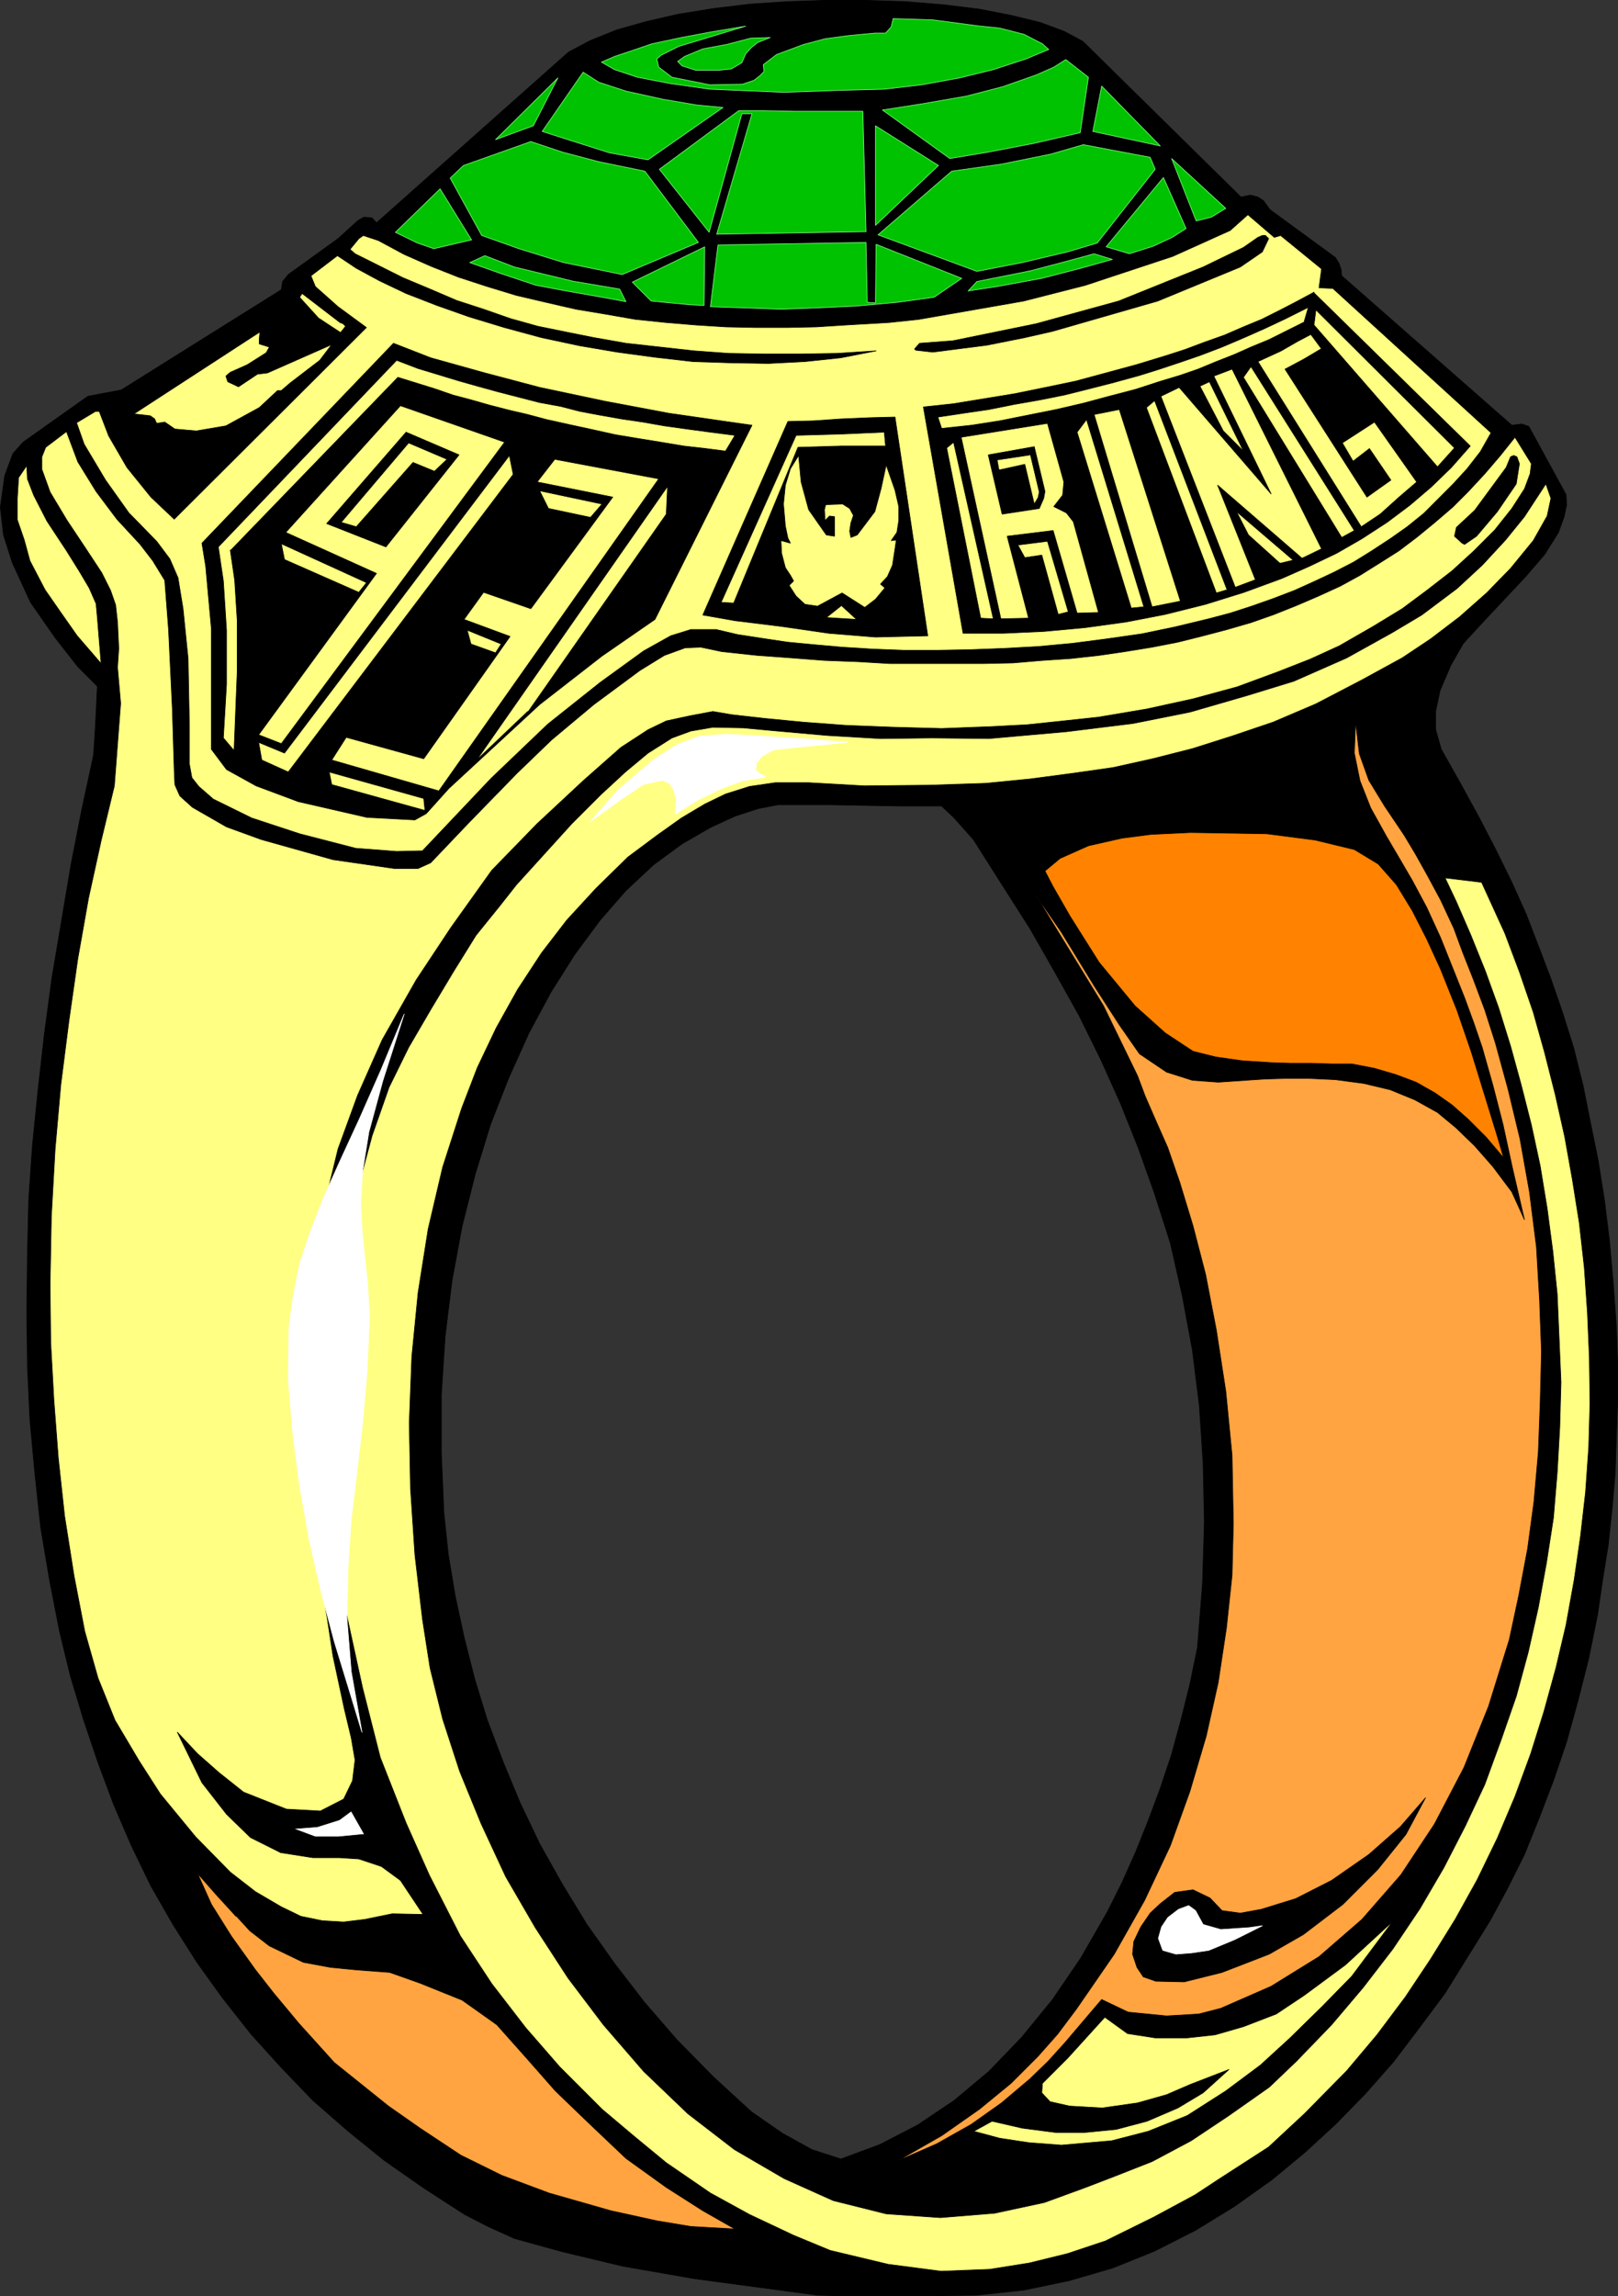 <?xml version="1.0" encoding="UTF-8" standalone="no"?>
<svg
   version="1.0"
   width="109.772mm"
   height="155.711mm"
   id="svg138"
   sodipodi:docname="Class Ring.wmf"
   xmlns:inkscape="http://www.inkscape.org/namespaces/inkscape"
   xmlns:sodipodi="http://sodipodi.sourceforge.net/DTD/sodipodi-0.dtd"
   xmlns="http://www.w3.org/2000/svg"
   xmlns:svg="http://www.w3.org/2000/svg">
  <rect width="100%" height="100%" fill="#333333" stroke="none"/>
  <sodipodi:namedview
     id="namedview138"
     pagecolor="#ffffff"
     bordercolor="#000000"
     borderopacity="0.25"
     inkscape:showpageshadow="2"
     inkscape:pageopacity="0.0"
     inkscape:pagecheckerboard="0"
     inkscape:deskcolor="#d1d1d1"
     inkscape:document-units="mm" />
  <defs
     id="defs1">
    <pattern
       id="WMFhbasepattern"
       patternUnits="userSpaceOnUse"
       width="6"
       height="6"
       x="0"
       y="0" />
  </defs>
  <path
     style="fill:#000000;fill-opacity:1;fill-rule:evenodd;stroke:none"
     d="m 215.441,588.434 0.162,-35.065 10.017,-3.717 9.694,-5.009 9.371,-6.302 8.886,-7.433 8.401,-8.726 7.916,-9.695 7.27,-10.665 6.786,-11.796 3.716,-7.433 3.554,-7.918 3.231,-8.08 3.07,-8.241 2.908,-8.726 2.423,-8.888 2.262,-9.049 1.939,-9.372 1.292,-16.321 0.485,-15.836 -0.323,-15.19 -0.969,-14.705 -1.777,-14.22 -2.585,-13.897 -3.07,-13.574 -4.201,-13.089 -4.039,-11.311 -4.524,-11.311 -5.008,-11.15 -5.655,-11.473 -6.139,-10.988 -6.462,-11.311 -7.109,-11.15 -7.27,-11.473 73.833,-14.058 44.429,-14.866 1.616,5.656 5.008,8.888 4.685,8.564 4.362,8.403 4.039,8.241 3.716,8.241 3.231,8.403 3.07,8.08 2.908,8.403 2.908,9.211 2.423,9.695 1.939,9.695 1.939,9.534 1.616,10.18 1.292,10.503 0.969,10.827 0.808,11.311 0.323,9.372 v 9.372 l -0.323,9.211 -0.323,9.534 -0.808,9.211 -0.969,9.049 -1.454,9.049 -1.292,8.888 -2.262,11.15 -2.747,10.827 -2.908,10.503 -3.393,10.019 -3.716,9.695 -3.716,9.211 -4.362,8.726 -4.362,8.08 -5.816,9.372 -5.816,9.372 -6.624,8.888 -6.624,8.726 -7.27,8.241 -7.593,7.756 -7.916,7.272 -8.401,6.948 -9.532,6.787 -10.017,6.14 -10.501,5.332 -10.825,4.363 -11.148,3.232 -11.632,2.424 -12.117,1.293 -12.44,0.162 h -22.295 v 0 z"
     id="path1" />
  <path
     style="fill:none;stroke:#000000;stroke-width:0.162px;stroke-linecap:round;stroke-linejoin:round;stroke-miterlimit:4;stroke-dasharray:none;stroke-opacity:1"
     d="m 215.441,588.434 0.162,-35.065 10.017,-3.717 9.694,-5.009 9.371,-6.302 8.886,-7.433 8.401,-8.726 7.916,-9.695 7.27,-10.665 6.786,-11.796 3.716,-7.433 3.554,-7.918 3.231,-8.08 3.07,-8.241 2.908,-8.726 2.423,-8.888 2.262,-9.049 1.939,-9.372 1.292,-16.321 0.485,-15.836 -0.323,-15.19 -0.969,-14.705 -1.777,-14.22 -2.585,-13.897 -3.07,-13.574 -4.201,-13.089 -4.039,-11.311 -4.524,-11.311 -5.008,-11.15 -5.655,-11.473 -6.139,-10.988 -6.462,-11.311 -7.109,-11.15 -7.27,-11.473 73.833,-14.058 44.429,-14.866 1.616,5.656 5.008,8.888 4.685,8.564 4.362,8.403 4.039,8.241 3.716,8.241 3.231,8.403 3.07,8.08 2.908,8.403 2.908,9.211 2.423,9.695 1.939,9.695 1.939,9.534 1.616,10.18 1.292,10.503 0.969,10.827 0.808,11.311 0.323,9.372 v 9.372 l -0.323,9.211 -0.323,9.534 -0.808,9.211 -0.969,9.049 -1.454,9.049 -1.292,8.888 -2.262,11.15 -2.747,10.827 -2.908,10.503 -3.393,10.019 -3.716,9.695 -3.716,9.211 -4.362,8.726 -4.362,8.08 -5.816,9.372 -5.816,9.372 -6.624,8.888 -6.624,8.726 -7.27,8.241 -7.593,7.756 -7.916,7.272 -8.401,6.948 -9.532,6.787 -10.017,6.14 -10.501,5.332 -10.825,4.363 -11.148,3.232 -11.632,2.424 -12.117,1.293 -12.44,0.162 h -22.295 v 0"
     id="path2" />
  <path
     style="fill:#000000;fill-opacity:1;fill-rule:evenodd;stroke:none"
     d="m 215.441,588.434 -5.816,-0.162 -31.343,-4.201 -18.579,-3.232 -15.51,-3.717 -6.462,-1.778 -5.816,-1.616 -6.786,-3.07 -5.978,-3.07 -10.501,-6.787 -10.178,-7.11 -9.371,-7.595 -8.886,-7.756 -8.078,-8.403 -7.755,-8.564 -7.27,-9.211 -6.624,-9.211 -6.139,-9.695 -5.655,-9.857 -5.008,-10.342 -4.524,-10.503 -4.039,-10.827 -3.716,-10.988 L 18.014,429.428 15.267,418.117 12.683,404.867 10.421,391.454 8.967,377.881 7.674,363.984 7.028,350.087 6.866,336.029 7.028,321.809 7.351,307.589 l 0.969,-14.058 1.454,-14.382 1.616,-14.22 1.939,-14.382 2.423,-14.382 2.423,-14.382 2.747,-14.058 3.07,-14.22 0.485,-7.595 0.485,-10.019 -5.008,-5.009 -5.816,-7.433 -6.301,-9.049 -4.685,-10.18 -2.262,-7.11 -0.808,-7.11 1.131,-8.08 2.1,-5.656 2.585,-2.909 L 22.538,101.56 31.1,99.944 72.137,74.251 l 0.323,-2.101 1.454,-1.778 12.763,-9.211 5.17,-4.686 1.454,-0.808 2.1,0.162 1.131,1.293 49.276,-43.791 5.493,-2.909 6.786,-2.747 7.432,-2.101 8.401,-1.939 9.047,-1.454 9.371,-1.131 9.694,-0.646 9.532,-0.323 h 10.34 l 10.178,0.323 9.855,0.808 9.209,1.131 8.24,1.616 7.27,1.778 6.139,2.262 4.847,2.585 40.552,39.913 2.423,-0.485 1.939,0.485 1.454,0.97 1.616,2.262 16.802,12.281 0.969,1.616 0.485,1.454 0.162,1.616 43.621,38.297 2.585,-0.323 1.777,0.646 9.532,17.452 0.162,2.585 -0.646,3.07 -1.454,4.04 -3.554,5.656 -5.008,5.817 -10.178,10.827 -5.655,6.14 -3.231,5.656 -2.747,6.464 -1.131,5.332 v 4.848 l -43.137,14.543 -29.566,5.656 -45.399,8.241 -5.332,-5.979 -3.231,-3.07 H 230.79 l -17.772,-0.323 h -13.571 l -5.008,0.97 -5.978,1.939 -6.301,2.909 -7.27,4.201 -7.27,5.332 -7.109,6.625 -6.624,7.595 -6.462,8.726 -6.139,9.695 -5.655,10.503 -5.17,11.473 -4.685,11.958 -3.877,12.604 -3.393,13.412 -2.585,13.897 -1.777,14.382 -0.969,14.866 v 15.19 l 0.646,15.19 1.131,10.665 1.777,10.665 2.262,10.503 2.747,10.827 3.231,10.503 4.039,10.665 4.362,10.503 5.008,10.503 5.816,10.342 6.301,10.342 7.109,10.019 7.593,9.857 8.401,9.695 9.209,9.372 9.855,9.049 7.916,5.494 7.593,4.201 7.432,2.424 v 35.065 0 z"
     id="path3" />
  <path
     style="fill:none;stroke:#000000;stroke-width:0.162px;stroke-linecap:round;stroke-linejoin:round;stroke-miterlimit:4;stroke-dasharray:none;stroke-opacity:1"
     d="m 215.441,588.434 -5.816,-0.162 -31.343,-4.201 -18.579,-3.232 -15.51,-3.717 -6.462,-1.778 -5.816,-1.616 -6.786,-3.07 -5.978,-3.07 -10.501,-6.787 -10.178,-7.11 -9.371,-7.595 -8.886,-7.756 -8.078,-8.403 -7.755,-8.564 -7.27,-9.211 -6.624,-9.211 -6.139,-9.695 -5.655,-9.857 -5.008,-10.342 -4.524,-10.503 -4.039,-10.827 -3.716,-10.988 L 18.014,429.428 15.267,418.117 12.683,404.867 10.421,391.454 8.967,377.881 7.674,363.984 7.028,350.087 6.866,336.029 7.028,321.809 7.351,307.589 l 0.969,-14.058 1.454,-14.382 1.616,-14.22 1.939,-14.382 2.423,-14.382 2.423,-14.382 2.747,-14.058 3.07,-14.22 0.485,-7.595 0.485,-10.019 -5.008,-5.009 -5.816,-7.433 -6.301,-9.049 -4.685,-10.18 -2.262,-7.11 -0.808,-7.11 1.131,-8.08 2.1,-5.656 2.585,-2.909 L 22.538,101.56 31.1,99.944 72.137,74.251 l 0.323,-2.101 1.454,-1.778 12.763,-9.211 5.17,-4.686 1.454,-0.808 2.1,0.162 1.131,1.293 49.276,-43.791 5.493,-2.909 6.786,-2.747 7.432,-2.101 8.401,-1.939 9.047,-1.454 9.371,-1.131 9.694,-0.646 9.532,-0.323 h 10.34 l 10.178,0.323 9.855,0.808 9.209,1.131 8.24,1.616 7.27,1.778 6.139,2.262 4.847,2.585 40.552,39.913 2.423,-0.485 1.939,0.485 1.454,0.97 1.616,2.262 16.802,12.281 0.969,1.616 0.485,1.454 0.162,1.616 43.621,38.297 2.585,-0.323 1.777,0.646 9.532,17.452 0.162,2.585 -0.646,3.07 -1.454,4.04 -3.554,5.656 -5.008,5.817 -10.178,10.827 -5.655,6.14 -3.231,5.656 -2.747,6.464 -1.131,5.332 v 4.848 l -43.137,14.543 -29.566,5.656 -45.399,8.241 -5.332,-5.979 -3.231,-3.07 H 230.79 l -17.772,-0.323 h -13.571 l -5.008,0.97 -5.978,1.939 -6.301,2.909 -7.27,4.201 -7.27,5.332 -7.109,6.625 -6.624,7.595 -6.462,8.726 -6.139,9.695 -5.655,10.503 -5.17,11.473 -4.685,11.958 -3.877,12.604 -3.393,13.412 -2.585,13.897 -1.777,14.382 -0.969,14.866 v 15.19 l 0.646,15.19 1.131,10.665 1.777,10.665 2.262,10.503 2.747,10.827 3.231,10.503 4.039,10.665 4.362,10.503 5.008,10.503 5.816,10.342 6.301,10.342 7.109,10.019 7.593,9.857 8.401,9.695 9.209,9.372 9.855,9.049 7.916,5.494 7.593,4.201 7.432,2.424 v 35.065 0"
     id="path4" />
  <path
     style="fill:#000000;fill-opacity:1;fill-rule:evenodd;stroke:none"
     d="m 251.308,10.261 0.969,1.131 -0.969,2.585 -0.808,1.293 -2.585,1.939 -7.916,2.101 -13.733,2.424 -2.423,-0.162 -0.808,-0.646 -1.939,-0.323 -0.646,-0.646 19.064,-4.686 4.039,-1.778 1.616,-1.939 v -0.646 l -2.262,-0.97 -5.17,-0.162 -0.969,-1.131 0.969,-0.97 3.393,-0.162 7.109,1.131 3.07,1.616 z"
     id="path5" />
  <path
     style="fill:none;stroke:#000000;stroke-width:0.162px;stroke-linecap:round;stroke-linejoin:round;stroke-miterlimit:4;stroke-dasharray:none;stroke-opacity:1"
     d="m 251.308,10.261 0.969,1.131 -0.969,2.585 -0.808,1.293 -2.585,1.939 -7.916,2.101 -13.733,2.424 -2.423,-0.162 -0.808,-0.646 -1.939,-0.323 -0.646,-0.646 19.064,-4.686 4.039,-1.778 1.616,-1.939 v -0.646 l -2.262,-0.97 -5.17,-0.162 -0.969,-1.131 0.969,-0.97 3.393,-0.162 7.109,1.131 3.07,1.616 v 0"
     id="path6" />
  <path
     style="fill:#ffff83;fill-opacity:1;fill-rule:evenodd;stroke:none"
     d="m 328.372,60.354 10.501,8.564 -0.646,4.848 3.554,0.162 40.552,37.004 -2.747,4.848 -3.393,4.363 -3.554,3.878 -3.716,3.717 -3.877,3.878 -4.201,3.393 -4.362,3.07 -4.685,3.07 -4.685,2.909 -5.008,2.585 -5.17,2.424 -5.008,2.262 -5.493,2.101 -5.493,1.939 -5.493,1.778 -5.493,1.454 -8.724,2.101 -8.563,1.778 -9.047,1.293 -8.724,1.131 -8.724,0.808 -8.886,0.485 -8.563,0.323 -8.563,0.162 h -8.24 l -8.24,-0.323 -7.755,-0.485 -7.27,-0.646 -6.786,-0.646 -6.462,-0.97 -6.301,-0.97 -5.493,-1.293 h -6.462 l -5.17,1.616 -6.947,3.878 -11.148,8.08 -13.41,10.665 -14.54,13.897 -17.61,18.583 -6.624,0.162 -10.501,-0.808 -14.379,-3.717 -12.279,-4.04 -9.855,-4.848 -3.716,-3.232 -1.777,-2.262 -0.646,-3.555 v -10.18 l -0.323,-16.805 -1.292,-12.766 -1.292,-7.918 -2.1,-4.848 -3.393,-4.525 -7.109,-7.272 -5.978,-8.403 -5.493,-9.211 -1.939,-5.494 4.847,-2.909 h 0.969 l 2.423,6.302 4.685,8.08 6.139,7.595 5.978,5.656 49.276,-49.124 -7.27,-5.333 -5.816,-5.171 -1.131,-2.747 6.786,-5.171 4.847,3.232 5.978,3.232 6.786,3.232 7.916,3.07 8.24,2.909 9.047,2.747 9.532,2.585 9.855,2.101 9.532,1.616 9.532,1.293 9.855,1.131 9.855,0.323 9.532,0.162 9.371,-0.485 9.209,-0.97 9.047,-1.778 -10.017,0.646 -9.371,0.162 h -9.371 l -9.047,-0.162 -8.886,-0.646 -8.724,-0.97 -8.724,-0.97 -8.24,-1.454 -7.27,-1.454 -7.109,-1.454 -6.947,-1.939 -6.947,-2.424 -6.947,-2.262 -6.786,-2.909 -6.947,-2.909 -6.786,-3.393 -5.493,-2.747 -1.292,-1.131 2.262,-2.747 1.131,-0.808 3.877,1.293 6.624,3.555 6.947,3.07 6.947,2.747 7.432,2.424 7.432,2.262 7.593,1.778 7.755,1.778 7.755,1.293 7.432,1.293 7.755,0.808 7.755,0.646 7.755,0.485 7.593,0.162 h 7.916 l 7.593,-0.162 7.593,-0.485 11.148,-0.646 7.593,-0.808 26.819,-4.686 15.833,-4.04 22.457,-7.433 14.702,-6.625 4.524,-4.04 6.786,5.817 z"
     id="path7" />
  <path
     style="fill:none;stroke:#000000;stroke-width:0.162px;stroke-linecap:round;stroke-linejoin:round;stroke-miterlimit:4;stroke-dasharray:none;stroke-opacity:1"
     d="m 328.372,60.354 10.501,8.564 -0.646,4.848 3.554,0.162 40.552,37.004 -2.747,4.848 -3.393,4.363 -3.554,3.878 -3.716,3.717 -3.877,3.878 -4.201,3.393 -4.362,3.07 -4.685,3.07 -4.685,2.909 -5.008,2.585 -5.17,2.424 -5.008,2.262 -5.493,2.101 -5.493,1.939 -5.493,1.778 -5.493,1.454 -8.724,2.101 -8.563,1.778 -9.047,1.293 -8.724,1.131 -8.724,0.808 -8.886,0.485 -8.563,0.323 -8.563,0.162 h -8.24 l -8.24,-0.323 -7.755,-0.485 -7.27,-0.646 -6.786,-0.646 -6.462,-0.97 -6.301,-0.97 -5.493,-1.293 h -6.462 l -5.17,1.616 -6.947,3.878 -11.148,8.08 -13.41,10.665 -14.54,13.897 -17.61,18.583 -6.624,0.162 -10.501,-0.808 -14.379,-3.717 -12.279,-4.04 -9.855,-4.848 -3.716,-3.232 -1.777,-2.262 -0.646,-3.555 v -10.18 l -0.323,-16.805 -1.292,-12.766 -1.292,-7.918 -2.1,-4.848 -3.393,-4.525 -7.109,-7.272 -5.978,-8.403 -5.493,-9.211 -1.939,-5.494 4.847,-2.909 h 0.969 l 2.423,6.302 4.685,8.08 6.139,7.595 5.978,5.656 49.276,-49.124 -7.27,-5.333 -5.816,-5.171 -1.131,-2.747 6.786,-5.171 4.847,3.232 5.978,3.232 6.786,3.232 7.916,3.07 8.24,2.909 9.047,2.747 9.532,2.585 9.855,2.101 9.532,1.616 9.532,1.293 9.855,1.131 9.855,0.323 9.532,0.162 9.371,-0.485 9.209,-0.97 9.047,-1.778 -10.017,0.646 -9.371,0.162 h -9.371 l -9.047,-0.162 -8.886,-0.646 -8.724,-0.97 -8.724,-0.97 -8.24,-1.454 -7.27,-1.454 -7.109,-1.454 -6.947,-1.939 -6.947,-2.424 -6.947,-2.262 -6.786,-2.909 -6.947,-2.909 -6.786,-3.393 -5.493,-2.747 -1.292,-1.131 2.262,-2.747 1.131,-0.808 3.877,1.293 6.624,3.555 6.947,3.07 6.947,2.747 7.432,2.424 7.432,2.262 7.593,1.778 7.755,1.778 7.755,1.293 7.432,1.293 7.755,0.808 7.755,0.646 7.755,0.485 7.593,0.162 h 7.916 l 7.593,-0.162 7.593,-0.485 11.148,-0.646 7.593,-0.808 26.819,-4.686 15.833,-4.04 22.457,-7.433 14.702,-6.625 4.524,-4.04 6.786,5.817 1.616,-0.485 v 0"
     id="path8" />
  <path
     style="fill:#000000;fill-opacity:1;fill-rule:evenodd;stroke:none"
     d="m 325.303,61.162 -1.616,3.393 -5.655,3.878 -21.164,8.726 -26.981,7.756 -7.109,1.616 -9.694,1.939 -13.894,1.778 -4.362,-0.485 -0.323,-0.323 1.292,-1.454 8.563,-0.646 21.326,-4.363 21.164,-5.817 21.649,-8.726 10.34,-5.009 3.716,-2.585 1.131,-0.485 h 0.808 l 0.808,0.808 z"
     id="path9" />
  <path
     style="fill:none;stroke:#000000;stroke-width:0.162px;stroke-linecap:round;stroke-linejoin:round;stroke-miterlimit:4;stroke-dasharray:none;stroke-opacity:1"
     d="m 325.303,61.162 -1.616,3.393 -5.655,3.878 -21.164,8.726 -26.981,7.756 -7.109,1.616 -9.694,1.939 -13.894,1.778 -4.362,-0.485 -0.323,-0.323 1.292,-1.454 8.563,-0.646 21.326,-4.363 21.164,-5.817 21.649,-8.726 10.34,-5.009 3.716,-2.585 1.131,-0.485 h 0.808 l 0.808,0.808 v 0"
     id="path10" />
  <path
     style="fill:#01c201;fill-opacity:1;fill-rule:evenodd;stroke:none"
     d="m 250.015,6.544 6.301,0.646 6.301,1.616 4.685,2.424 1.616,1.454 -5.816,2.424 -8.401,2.747 -8.563,2.101 -9.694,1.778 -9.694,1.131 -12.117,0.323 -13.571,0.485 -19.064,-0.808 -10.178,-1.454 -8.401,-1.616 -5.816,-1.939 -3.393,-1.939 3.393,-1.454 3.877,-1.293 5.655,-1.939 7.593,-1.616 7.755,-1.454 8.724,-1.454 -10.663,3.232 -6.462,1.939 -4.524,2.262 -1.131,0.97 0.485,2.101 3.393,2.585 9.694,1.939 8.401,-0.162 2.908,-0.97 1.454,-1.131 1.131,-1.131 -0.162,-1.778 3.393,-2.585 6.947,-2.585 5.493,-1.454 5.978,-0.808 6.786,-0.646 h 2.747 l 1.454,-1.616 0.485,-2.101 10.178,0.323 10.986,1.454 v 0 z"
     id="path11" />
  <path
     style="fill:none;stroke:#83ff83;stroke-width:0.162px;stroke-linecap:round;stroke-linejoin:round;stroke-miterlimit:4;stroke-dasharray:none;stroke-opacity:1"
     d="m 250.015,6.544 6.301,0.646 6.301,1.616 4.685,2.424 1.616,1.454 -5.816,2.424 -8.401,2.747 -8.563,2.101 -9.694,1.778 -9.694,1.131 -12.117,0.323 -13.571,0.485 -19.064,-0.808 -10.178,-1.454 -8.401,-1.616 -5.816,-1.939 -3.393,-1.939 3.393,-1.454 3.877,-1.293 5.655,-1.939 7.593,-1.616 7.755,-1.454 8.724,-1.454 -10.663,3.232 -6.462,1.939 -4.524,2.262 -1.131,0.97 0.485,2.101 3.393,2.585 9.694,1.939 8.401,-0.162 2.908,-0.97 1.454,-1.131 1.131,-1.131 -0.162,-1.778 3.393,-2.585 6.947,-2.585 5.493,-1.454 5.978,-0.808 6.786,-0.646 h 2.747 l 1.454,-1.616 0.485,-2.101 10.178,0.323 10.986,1.454 v 0"
     id="path12" />
  <path
     style="fill:#01c201;fill-opacity:1;fill-rule:evenodd;stroke:none"
     d="m 191.207,13.816 -0.969,2.262 -2.747,1.616 -3.231,0.323 h -5.816 l -3.554,-1.131 -1.131,-1.131 1.777,-1.293 4.685,-1.939 6.139,-1.131 6.139,-1.616 5.008,-0.162 -3.231,1.293 -1.616,1.293 -1.454,1.616 z"
     id="path13" />
  <path
     style="fill:none;stroke:#83ff83;stroke-width:0.162px;stroke-linecap:round;stroke-linejoin:round;stroke-miterlimit:4;stroke-dasharray:none;stroke-opacity:1"
     d="m 191.207,13.816 -0.969,2.262 -2.747,1.616 -3.231,0.323 h -5.816 l -3.554,-1.131 -1.131,-1.131 1.777,-1.293 4.685,-1.939 6.139,-1.131 6.139,-1.616 5.008,-0.162 -3.231,1.293 -1.616,1.293 -1.454,1.616 v 0"
     id="path14" />
  <path
     style="fill:#01c201;fill-opacity:1;fill-rule:evenodd;stroke:none"
     d="m 276.996,34.015 -11.955,2.747 -11.794,2.262 -9.694,1.616 -17.287,-12.443 10.34,-1.616 11.148,-1.939 9.371,-2.424 8.724,-3.07 4.362,-1.939 3.07,-1.939 5.816,4.525 z"
     id="path15" />
  <path
     style="fill:none;stroke:#83ff83;stroke-width:0.162px;stroke-linecap:round;stroke-linejoin:round;stroke-miterlimit:4;stroke-dasharray:none;stroke-opacity:1"
     d="m 276.996,34.015 -11.955,2.747 -11.794,2.262 -9.694,1.616 -17.287,-12.443 10.34,-1.616 11.148,-1.939 9.371,-2.424 8.724,-3.07 4.362,-1.939 3.07,-1.939 5.816,4.525 -2.1,14.22 v 0"
     id="path16" />
  <path
     style="fill:#01c201;fill-opacity:1;fill-rule:evenodd;stroke:none"
     d="m 160.511,23.35 9.532,2.101 8.563,1.454 6.786,0.646 -19.226,13.412 -9.855,-1.778 -9.694,-3.07 -7.593,-2.424 10.501,-15.19 4.039,2.585 6.947,2.262 z"
     id="path17" />
  <path
     style="fill:none;stroke:#83ff83;stroke-width:0.162px;stroke-linecap:round;stroke-linejoin:round;stroke-miterlimit:4;stroke-dasharray:none;stroke-opacity:1"
     d="m 160.511,23.35 9.532,2.101 8.563,1.454 6.786,0.646 -19.226,13.412 -9.855,-1.778 -9.694,-3.07 -7.593,-2.424 10.501,-15.19 4.039,2.585 6.947,2.262 v 0"
     id="path18" />
  <path
     style="fill:#01c201;fill-opacity:1;fill-rule:evenodd;stroke:none"
     d="m 136.761,32.237 -9.694,3.555 15.995,-15.836 -6.301,12.281 z"
     id="path19" />
  <path
     style="fill:none;stroke:#83ff83;stroke-width:0.162px;stroke-linecap:round;stroke-linejoin:round;stroke-miterlimit:4;stroke-dasharray:none;stroke-opacity:1"
     d="m 136.761,32.237 -9.694,3.555 15.995,-15.836 -6.301,12.281 v 0"
     id="path20" />
  <path
     style="fill:#01c201;fill-opacity:1;fill-rule:evenodd;stroke:none"
     d="m 280.227,33.692 2.262,-11.635 15.025,15.351 -17.287,-3.717 z"
     id="path21" />
  <path
     style="fill:none;stroke:#83ff83;stroke-width:0.162px;stroke-linecap:round;stroke-linejoin:round;stroke-miterlimit:4;stroke-dasharray:none;stroke-opacity:1"
     d="m 280.227,33.692 2.262,-11.635 15.025,15.351 -17.287,-3.717 v 0"
     id="path22" />
  <path
     style="fill:#01c201;fill-opacity:1;fill-rule:evenodd;stroke:none"
     d="m 221.257,28.521 0.808,30.864 -38.29,0.646 9.047,-30.864 h -2.585 L 181.837,59.546 169.073,43.387 189.43,28.359 h 6.462 l 7.755,0.162 h 8.724 8.886 z"
     id="path23" />
  <path
     style="fill:none;stroke:#83ff83;stroke-width:0.162px;stroke-linecap:round;stroke-linejoin:round;stroke-miterlimit:4;stroke-dasharray:none;stroke-opacity:1"
     d="m 221.257,28.521 0.808,30.864 -38.29,0.646 9.047,-30.864 h -2.585 L 181.837,59.546 169.073,43.387 189.43,28.359 h 6.462 l 7.755,0.162 h 8.724 8.886 v 0"
     id="path24" />
  <path
     style="fill:#01c201;fill-opacity:1;fill-rule:evenodd;stroke:none"
     d="M 240.645,42.418 224.489,57.769 V 32.237 l 16.156,10.18 z"
     id="path25" />
  <path
     style="fill:none;stroke:#83ff83;stroke-width:0.162px;stroke-linecap:round;stroke-linejoin:round;stroke-miterlimit:4;stroke-dasharray:none;stroke-opacity:1"
     d="M 240.645,42.418 224.489,57.769 V 32.237 l 16.156,10.18 v 0"
     id="path26" />
  <path
     style="fill:#01c201;fill-opacity:1;fill-rule:evenodd;stroke:none"
     d="m 165.357,43.872 13.733,18.26 -19.549,8.241 -15.025,-3.07 -11.471,-3.555 -9.532,-3.393 -8.078,-14.705 3.393,-3.232 17.287,-6.14 8.24,2.747 9.209,2.424 11.794,2.424 z"
     id="path27" />
  <path
     style="fill:none;stroke:#83ff83;stroke-width:0.162px;stroke-linecap:round;stroke-linejoin:round;stroke-miterlimit:4;stroke-dasharray:none;stroke-opacity:1"
     d="m 165.357,43.872 13.733,18.26 -19.549,8.241 -15.025,-3.07 -11.471,-3.555 -9.532,-3.393 -8.078,-14.705 3.393,-3.232 17.287,-6.14 8.24,2.747 9.209,2.424 11.794,2.424 v 0"
     id="path28" />
  <path
     style="fill:#01c201;fill-opacity:1;fill-rule:evenodd;stroke:none"
     d="m 296.222,43.387 -14.864,18.906 -7.593,2.262 -11.632,2.747 -11.632,2.262 -25.365,-9.372 18.903,-16.321 12.602,-1.778 12.763,-2.585 8.401,-2.424 17.125,3.232 z"
     id="path29" />
  <path
     style="fill:none;stroke:#83ff83;stroke-width:0.162px;stroke-linecap:round;stroke-linejoin:round;stroke-miterlimit:4;stroke-dasharray:none;stroke-opacity:1"
     d="m 296.222,43.387 -14.864,18.906 -7.593,2.262 -11.632,2.747 -11.632,2.262 -25.365,-9.372 18.903,-16.321 12.602,-1.778 12.763,-2.585 8.401,-2.424 17.125,3.232 1.292,3.07 v 0"
     id="path30" />
  <path
     style="fill:#01c201;fill-opacity:1;fill-rule:evenodd;stroke:none"
     d="m 314.316,53.406 -3.716,2.262 -3.877,0.97 -6.301,-15.998 z"
     id="path31" />
  <path
     style="fill:none;stroke:#83ff83;stroke-width:0.162px;stroke-linecap:round;stroke-linejoin:round;stroke-miterlimit:4;stroke-dasharray:none;stroke-opacity:1"
     d="m 314.316,53.406 -3.716,2.262 -3.877,0.97 -6.301,-15.998 13.894,12.766 v 0"
     id="path32" />
  <path
     style="fill:#01c201;fill-opacity:1;fill-rule:evenodd;stroke:none"
     d="m 304.138,58.577 -3.554,2.262 -4.847,2.262 -6.139,1.939 -5.978,-1.778 14.702,-17.775 5.816,13.089 z"
     id="path33" />
  <path
     style="fill:none;stroke:#83ff83;stroke-width:0.162px;stroke-linecap:round;stroke-linejoin:round;stroke-miterlimit:4;stroke-dasharray:none;stroke-opacity:1"
     d="m 304.138,58.577 -3.554,2.262 -4.847,2.262 -6.139,1.939 -5.978,-1.778 14.702,-17.775 5.816,13.089 v 0"
     id="path34" />
  <path
     style="fill:#01c201;fill-opacity:1;fill-rule:evenodd;stroke:none"
     d="m 120.928,61.485 -9.694,2.262 -4.201,-1.454 -5.655,-2.747 11.471,-11.15 8.078,13.089 z"
     id="path35" />
  <path
     style="fill:none;stroke:#83ff83;stroke-width:0.162px;stroke-linecap:round;stroke-linejoin:round;stroke-miterlimit:4;stroke-dasharray:none;stroke-opacity:1"
     d="m 120.928,61.485 -9.694,2.262 -4.201,-1.454 -5.655,-2.747 11.471,-11.15 8.078,13.089 v 0"
     id="path36" />
  <path
     style="fill:#01c201;fill-opacity:1;fill-rule:evenodd;stroke:none"
     d="m 222.065,62.132 0.323,15.351 2.1,0.162 0.162,-15.028 21.972,8.726 -7.109,4.848 -9.371,1.293 -10.663,0.97 -10.501,0.485 -8.724,0.323 -8.563,-0.323 -9.532,-0.323 1.939,-15.836 37.967,-0.646 z"
     id="path37" />
  <path
     style="fill:none;stroke:#83ff83;stroke-width:0.162px;stroke-linecap:round;stroke-linejoin:round;stroke-miterlimit:4;stroke-dasharray:none;stroke-opacity:1"
     d="m 222.065,62.132 0.323,15.351 2.1,0.162 0.162,-15.028 21.972,8.726 -7.109,4.848 -9.371,1.293 -10.663,0.97 -10.501,0.485 -8.724,0.323 -8.563,-0.323 -9.532,-0.323 1.939,-15.836 37.967,-0.646 v 0"
     id="path38" />
  <path
     style="fill:#01c201;fill-opacity:1;fill-rule:evenodd;stroke:none"
     d="m 180.544,78.291 -3.393,-0.162 -5.17,-0.485 -5.008,-0.485 -4.847,-4.848 18.579,-9.049 z"
     id="path39" />
  <path
     style="fill:none;stroke:#83ff83;stroke-width:0.162px;stroke-linecap:round;stroke-linejoin:round;stroke-miterlimit:4;stroke-dasharray:none;stroke-opacity:1"
     d="m 180.544,78.291 -3.393,-0.162 -5.17,-0.485 -5.008,-0.485 -4.847,-4.848 18.579,-9.049 -0.162,15.028 v 0"
     id="path40" />
  <path
     style="fill:#01c201;fill-opacity:1;fill-rule:evenodd;stroke:none"
     d="m 146.455,71.989 12.44,2.101 1.616,3.232 -6.139,-1.131 -9.209,-1.616 -7.755,-1.454 -8.724,-2.909 -8.24,-2.909 3.877,-1.778 7.593,2.909 14.702,3.555 v 0 z"
     id="path41" />
  <path
     style="fill:none;stroke:#83ff83;stroke-width:0.162px;stroke-linecap:round;stroke-linejoin:round;stroke-miterlimit:4;stroke-dasharray:none;stroke-opacity:1"
     d="m 146.455,71.989 12.44,2.101 1.616,3.232 -6.139,-1.131 -9.209,-1.616 -7.755,-1.454 -8.724,-2.909 -8.24,-2.909 3.877,-1.778 7.593,2.909 14.702,3.555 v 0"
     id="path42" />
  <path
     style="fill:#01c201;fill-opacity:1;fill-rule:evenodd;stroke:none"
     d="m 280.55,65.04 4.685,1.454 -8.078,2.262 -10.017,2.585 -11.471,2.101 -7.432,1.131 2.262,-2.424 13.733,-2.747 9.209,-2.424 z"
     id="path43" />
  <path
     style="fill:none;stroke:#83ff83;stroke-width:0.162px;stroke-linecap:round;stroke-linejoin:round;stroke-miterlimit:4;stroke-dasharray:none;stroke-opacity:1"
     d="m 280.55,65.04 4.685,1.454 -8.078,2.262 -10.017,2.585 -11.471,2.101 -7.432,1.131 2.262,-2.424 13.733,-2.747 9.209,-2.424 7.109,-1.939 v 0"
     id="path44" />
  <path
     style="fill:#000000;fill-opacity:1;fill-rule:evenodd;stroke:none"
     d="m 336.773,74.897 40.229,39.428 -4.847,5.494 -5.17,5.009 -5.493,4.686 -5.816,4.363 -6.462,4.201 -6.462,3.717 -7.109,3.393 -6.947,3.07 -9.694,3.555 -9.855,3.07 -10.34,2.585 -10.017,1.939 -10.501,1.454 -10.501,0.97 -10.501,0.485 h -10.34 l -10.178,-58.011 7.593,-0.808 7.916,-1.293 7.916,-1.293 7.916,-1.616 7.755,-1.616 7.755,-2.101 7.755,-2.101 7.432,-2.262 5.008,-1.616 5.17,-1.939 5.008,-1.778 4.847,-2.101 4.685,-1.939 4.524,-2.262 4.362,-2.262 4.524,-2.424 v 0 z"
     id="path45" />
  <path
     style="fill:none;stroke:#000000;stroke-width:0.162px;stroke-linecap:round;stroke-linejoin:round;stroke-miterlimit:4;stroke-dasharray:none;stroke-opacity:1"
     d="m 336.773,74.897 40.229,39.428 -4.847,5.494 -5.17,5.009 -5.493,4.686 -5.816,4.363 -6.462,4.201 -6.462,3.717 -7.109,3.393 -6.947,3.07 -9.694,3.555 -9.855,3.07 -10.34,2.585 -10.017,1.939 -10.501,1.454 -10.501,0.97 -10.501,0.485 h -10.34 l -10.178,-58.011 7.593,-0.808 7.916,-1.293 7.916,-1.293 7.916,-1.616 7.755,-1.616 7.755,-2.101 7.755,-2.101 7.432,-2.262 5.008,-1.616 5.17,-1.939 5.008,-1.778 4.847,-2.101 4.685,-1.939 4.524,-2.262 4.362,-2.262 4.524,-2.424 v 0"
     id="path46" />
  <path
     style="fill:#ffff83;fill-opacity:1;fill-rule:evenodd;stroke:none"
     d="m 87.97,82.977 0.646,0.646 -1.292,1.616 -5.655,-3.717 -4.847,-5.333 0.646,-0.97 9.694,7.433 z"
     id="path47" />
  <path
     style="fill:none;stroke:#000000;stroke-width:0.162px;stroke-linecap:round;stroke-linejoin:round;stroke-miterlimit:4;stroke-dasharray:none;stroke-opacity:1"
     d="m 87.97,82.977 0.646,0.646 -1.292,1.616 -5.655,-3.717 -4.847,-5.333 0.646,-0.97 9.694,7.433 0.808,0.323 v 0"
     id="path48" />
  <path
     style="fill:#ffff83;fill-opacity:1;fill-rule:evenodd;stroke:none"
     d="m 372.963,114.81 -4.362,4.848 -31.666,-36.358 0.485,-3.878 35.543,35.388 z"
     id="path49" />
  <path
     style="fill:none;stroke:#000000;stroke-width:0.162px;stroke-linecap:round;stroke-linejoin:round;stroke-miterlimit:4;stroke-dasharray:none;stroke-opacity:1"
     d="m 372.963,114.81 -4.362,4.848 -31.666,-36.358 0.485,-3.878 35.543,35.388 v 0"
     id="path50" />
  <path
     style="fill:#ffff83;fill-opacity:1;fill-rule:evenodd;stroke:none"
     d="m 334.188,82.654 -4.524,2.262 -4.201,2.101 -4.685,1.939 -4.362,1.939 -4.524,1.778 -4.685,1.939 -4.685,1.616 -4.847,1.454 -6.462,2.101 -6.786,1.778 -6.624,1.778 -6.947,1.616 -7.27,1.454 -7.27,1.454 -7.27,1.131 -7.593,0.808 -0.969,-2.909 6.462,-0.97 6.624,-0.97 6.462,-1.293 6.462,-1.131 6.462,-1.293 6.462,-1.616 6.301,-1.616 6.462,-1.778 5.17,-1.616 5.332,-1.778 5.17,-1.778 5.493,-2.101 5.332,-2.262 5.493,-2.424 5.493,-2.585 5.816,-2.909 -1.131,3.878 v 0 z"
     id="path51" />
  <path
     style="fill:none;stroke:#000000;stroke-width:0.162px;stroke-linecap:round;stroke-linejoin:round;stroke-miterlimit:4;stroke-dasharray:none;stroke-opacity:1"
     d="m 334.188,82.654 -4.524,2.262 -4.201,2.101 -4.685,1.939 -4.362,1.939 -4.524,1.778 -4.685,1.939 -4.685,1.616 -4.847,1.454 -6.462,2.101 -6.786,1.778 -6.624,1.778 -6.947,1.616 -7.27,1.454 -7.27,1.454 -7.27,1.131 -7.593,0.808 -0.969,-2.909 6.462,-0.97 6.624,-0.97 6.462,-1.293 6.462,-1.131 6.462,-1.293 6.462,-1.616 6.301,-1.616 6.462,-1.778 5.17,-1.616 5.332,-1.778 5.17,-1.778 5.493,-2.101 5.332,-2.262 5.493,-2.424 5.493,-2.585 5.816,-2.909 -1.131,3.878 v 0"
     id="path52" />
  <path
     style="fill:#ffff83;fill-opacity:1;fill-rule:evenodd;stroke:none"
     d="m 338.712,89.441 -4.362,2.585 -4.847,2.585 21.003,32.803 6.139,-4.363 -5.493,-8.08 -4.201,3.232 -2.747,-4.686 8.24,-5.333 10.825,15.351 -4.524,3.878 -4.847,4.363 -4.847,3.232 -26.496,-42.337 5.978,-2.747 4.201,-2.424 3.393,-1.778 2.747,3.717 v 0 z"
     id="path53" />
  <path
     style="fill:none;stroke:#000000;stroke-width:0.162px;stroke-linecap:round;stroke-linejoin:round;stroke-miterlimit:4;stroke-dasharray:none;stroke-opacity:1"
     d="m 338.712,89.441 -4.362,2.585 -4.847,2.585 21.003,32.803 6.139,-4.363 -5.493,-8.08 -4.201,3.232 -2.747,-4.686 8.24,-5.333 10.825,15.351 -4.524,3.878 -4.847,4.363 -4.847,3.232 -26.496,-42.337 5.978,-2.747 4.201,-2.424 3.393,-1.778 2.747,3.717 v 0"
     id="path54" />
  <path
     style="fill:#ffff83;fill-opacity:1;fill-rule:evenodd;stroke:none"
     d="m 66.482,86.855 v 1.293 l 2.585,0.808 -0.808,1.454 -4.847,3.07 -4.362,1.939 -1.131,0.97 0.485,1.454 2.747,1.293 4.847,-3.232 2.585,-0.323 16.479,-7.272 -3.07,4.04 -7.593,5.817 -2.262,1.939 H 71.168 l -4.685,4.363 -8.563,4.686 -7.593,1.293 -5.493,-0.485 -2.585,-1.778 -2.1,0.323 -0.485,-1.131 -1.131,-0.808 -4.201,-0.485 L 66.644,85.078 66.482,86.855 Z"
     id="path55" />
  <path
     style="fill:none;stroke:#000000;stroke-width:0.162px;stroke-linecap:round;stroke-linejoin:round;stroke-miterlimit:4;stroke-dasharray:none;stroke-opacity:1"
     d="m 66.482,86.855 v 1.293 l 2.585,0.808 -0.808,1.454 -4.847,3.07 -4.362,1.939 -1.131,0.97 0.485,1.454 2.747,1.293 4.847,-3.232 2.585,-0.323 16.479,-7.272 -3.07,4.04 -7.593,5.817 -2.262,1.939 H 71.168 l -4.685,4.363 -8.563,4.686 -7.593,1.293 -5.493,-0.485 -2.585,-1.778 -2.1,0.323 -0.485,-1.131 -1.131,-0.808 -4.201,-0.485 L 66.644,85.078 66.482,86.855 v 0"
     id="path56" />
  <path
     style="fill:#000000;fill-opacity:1;fill-rule:evenodd;stroke:none"
     d="m 124.321,95.581 14.056,3.717 16.802,3.555 16.318,3.07 13.41,1.939 7.916,1.131 -24.88,49.77 -13.571,9.372 -15.995,12.443 -23.265,21.492 -5.816,6.464 -2.908,1.616 -12.279,-0.646 -17.61,-4.04 -10.825,-4.04 -7.593,-4.201 -3.877,-5.171 v -30.864 l -1.454,-15.998 -0.969,-5.979 49.114,-51.224 9.532,3.717 z"
     id="path57" />
  <path
     style="fill:none;stroke:#000000;stroke-width:0.162px;stroke-linecap:round;stroke-linejoin:round;stroke-miterlimit:4;stroke-dasharray:none;stroke-opacity:1"
     d="m 124.321,95.581 14.056,3.717 16.802,3.555 16.318,3.07 13.41,1.939 7.916,1.131 -24.88,49.77 -13.571,9.372 -15.995,12.443 -23.265,21.492 -5.816,6.464 -2.908,1.616 -12.279,-0.646 -17.61,-4.04 -10.825,-4.04 -7.593,-4.201 -3.877,-5.171 v -30.864 l -1.454,-15.998 -0.969,-5.979 49.114,-51.224 9.532,3.717 13.894,3.878 v 0"
     id="path58" />
  <path
     style="fill:#ffff83;fill-opacity:1;fill-rule:evenodd;stroke:none"
     d="m 347.275,135.979 -3.231,1.778 -25.203,-41.044 1.939,-2.747 26.496,42.014 z"
     id="path59" />
  <path
     style="fill:none;stroke:#000000;stroke-width:0.162px;stroke-linecap:round;stroke-linejoin:round;stroke-miterlimit:4;stroke-dasharray:none;stroke-opacity:1"
     d="m 347.275,135.979 -3.231,1.778 -25.203,-41.044 1.939,-2.747 26.496,42.014 v 0"
     id="path60" />
  <path
     style="fill:#ffff83;fill-opacity:1;fill-rule:evenodd;stroke:none"
     d="m 59.05,140.988 1.131,7.756 0.646,10.342 v 12.927 l -0.808,20.36 -2.747,-3.232 0.808,-13.735 v -13.897 l -0.808,-12.604 -1.292,-8.726 45.722,-47.831 5.493,2.101 5.332,1.616 5.332,1.616 5.17,1.454 4.685,1.293 5.655,1.454 5.008,1.293 5.332,0.97 5.008,1.293 5.17,0.97 5.493,0.97 5.493,0.808 5.493,0.97 5.816,0.808 5.978,0.808 6.301,0.808 -2.423,4.04 -5.008,-0.646 -5.655,-0.646 -5.816,-0.97 -5.978,-0.97 -5.816,-0.97 -5.816,-1.293 -5.978,-1.293 -5.816,-1.293 -4.847,-1.293 -4.847,-1.131 -5.008,-1.293 -4.524,-1.293 -4.847,-1.293 -4.685,-1.616 -4.685,-1.454 -4.685,-1.454 -42.975,44.438 v 0 z"
     id="path61" />
  <path
     style="fill:none;stroke:#000000;stroke-width:0.162px;stroke-linecap:round;stroke-linejoin:round;stroke-miterlimit:4;stroke-dasharray:none;stroke-opacity:1"
     d="m 59.05,140.988 1.131,7.756 0.646,10.342 v 12.927 l -0.808,20.36 -2.747,-3.232 0.808,-13.735 v -13.897 l -0.808,-12.604 -1.292,-8.726 45.722,-47.831 5.493,2.101 5.332,1.616 5.332,1.616 5.17,1.454 4.685,1.293 5.655,1.454 5.008,1.293 5.332,0.97 5.008,1.293 5.17,0.97 5.493,0.97 5.493,0.808 5.493,0.97 5.816,0.808 5.978,0.808 6.301,0.808 -2.423,4.04 -5.008,-0.646 -5.655,-0.646 -5.816,-0.97 -5.978,-0.97 -5.816,-0.97 -5.816,-1.293 -5.978,-1.293 -5.816,-1.293 -4.847,-1.293 -4.847,-1.131 -5.008,-1.293 -4.524,-1.293 -4.847,-1.293 -4.685,-1.616 -4.685,-1.454 -4.685,-1.454 -42.975,44.438 v 0"
     id="path62" />
  <path
     style="fill:#ffff83;fill-opacity:1;fill-rule:evenodd;stroke:none"
     d="m 338.874,140.665 -5.008,2.424 -21.649,-18.745 9.694,24.239 -5.17,1.939 -19.064,-48.962 4.685,-2.262 23.588,27.309 -14.702,-30.218 4.685,-1.778 z"
     id="path63" />
  <path
     style="fill:none;stroke:#000000;stroke-width:0.162px;stroke-linecap:round;stroke-linejoin:round;stroke-miterlimit:4;stroke-dasharray:none;stroke-opacity:1"
     d="m 338.874,140.665 -5.008,2.424 -21.649,-18.745 9.694,24.239 -5.17,1.939 -19.064,-48.962 4.685,-2.262 23.588,27.309 -14.702,-30.218 4.685,-1.778 22.942,46.053 v 0"
     id="path64" />
  <path
     style="fill:#ffff83;fill-opacity:1;fill-rule:evenodd;stroke:none"
     d="m 318.84,115.618 -5.17,-5.171 -5.978,-11.473 2.423,-1.131 8.724,17.775 z"
     id="path65" />
  <path
     style="fill:none;stroke:#000000;stroke-width:0.162px;stroke-linecap:round;stroke-linejoin:round;stroke-miterlimit:4;stroke-dasharray:none;stroke-opacity:1"
     d="m 318.84,115.618 -5.17,-5.171 -5.978,-11.473 2.423,-1.131 8.724,17.775 v 0"
     id="path66" />
  <path
     style="fill:#ffff83;fill-opacity:1;fill-rule:evenodd;stroke:none"
     d="m 314.64,151.168 -2.747,0.808 -17.933,-47.508 2.1,-1.778 z"
     id="path67" />
  <path
     style="fill:none;stroke:#000000;stroke-width:0.162px;stroke-linecap:round;stroke-linejoin:round;stroke-miterlimit:4;stroke-dasharray:none;stroke-opacity:1"
     d="m 314.64,151.168 -2.747,0.808 -17.933,-47.508 2.1,-1.778 18.579,48.477 v 0"
     id="path68" />
  <path
     style="fill:#ffff83;fill-opacity:1;fill-rule:evenodd;stroke:none"
     d="m 129.491,113.195 -57.354,77.402 -5.816,-2.262 30.212,-41.367 -23.265,-10.503 29.404,-32.48 26.819,9.372 v 0 z"
     id="path69" />
  <path
     style="fill:none;stroke:#000000;stroke-width:0.162px;stroke-linecap:round;stroke-linejoin:round;stroke-miterlimit:4;stroke-dasharray:none;stroke-opacity:1"
     d="m 129.491,113.195 -57.354,77.402 -5.816,-2.262 30.212,-41.367 -23.265,-10.503 29.404,-32.48 26.819,9.372 v 0"
     id="path70" />
  <path
     style="fill:#ffff83;fill-opacity:1;fill-rule:evenodd;stroke:none"
     d="m 302.684,154.077 -7.27,1.454 -14.864,-49.285 6.462,-1.293 15.671,49.124 z"
     id="path71" />
  <path
     style="fill:none;stroke:#000000;stroke-width:0.162px;stroke-linecap:round;stroke-linejoin:round;stroke-miterlimit:4;stroke-dasharray:none;stroke-opacity:1"
     d="m 302.684,154.077 -7.27,1.454 -14.864,-49.285 6.462,-1.293 15.671,49.124 v 0"
     id="path72" />
  <path
     style="fill:#000000;fill-opacity:1;fill-rule:evenodd;stroke:none"
     d="m 237.898,162.965 -13.41,0.323 -11.955,-0.97 -12.279,-1.778 -11.794,-1.454 -8.24,-1.454 21.811,-49.608 6.624,-0.162 6.947,-0.485 7.593,-0.323 6.301,-0.162 z"
     id="path73" />
  <path
     style="fill:none;stroke:#000000;stroke-width:0.162px;stroke-linecap:round;stroke-linejoin:round;stroke-miterlimit:4;stroke-dasharray:none;stroke-opacity:1"
     d="m 237.898,162.965 -13.41,0.323 -11.955,-0.97 -12.279,-1.778 -11.794,-1.454 -8.24,-1.454 21.811,-49.608 6.624,-0.162 6.947,-0.485 7.593,-0.323 6.301,-0.162 8.401,56.072 v 0"
     id="path74" />
  <path
     style="fill:#ffff83;fill-opacity:1;fill-rule:evenodd;stroke:none"
     d="m 272.795,123.536 -0.323,3.393 -2.262,2.909 3.231,1.616 1.777,2.262 6.462,23.269 -5.493,0.162 -6.139,-21.168 -11.794,1.454 5.493,21.007 -7.109,0.162 -10.178,-46.538 22.134,-3.555 4.201,15.028 z"
     id="path75" />
  <path
     style="fill:none;stroke:#000000;stroke-width:0.162px;stroke-linecap:round;stroke-linejoin:round;stroke-miterlimit:4;stroke-dasharray:none;stroke-opacity:1"
     d="m 272.795,123.536 -0.323,3.393 -2.262,2.909 3.231,1.616 1.777,2.262 6.462,23.269 -5.493,0.162 -6.139,-21.168 -11.794,1.454 5.493,21.007 -7.109,0.162 -10.178,-46.538 22.134,-3.555 4.201,15.028 v 0"
     id="path76" />
  <path
     style="fill:#ffff83;fill-opacity:1;fill-rule:evenodd;stroke:none"
     d="m 293.313,155.531 -3.231,0.323 -13.894,-45.084 2.423,-3.232 14.702,47.993 z"
     id="path77" />
  <path
     style="fill:none;stroke:#000000;stroke-width:0.162px;stroke-linecap:round;stroke-linejoin:round;stroke-miterlimit:4;stroke-dasharray:none;stroke-opacity:1"
     d="m 293.313,155.531 -3.231,0.323 -13.894,-45.084 2.423,-3.232 14.702,47.993 v 0"
     id="path78" />
  <path
     style="fill:#ffff83;fill-opacity:1;fill-rule:evenodd;stroke:none"
     d="m 226.75,110.771 0.323,3.555 h -11.471 l -10.986,0.323 -16.479,39.913 -3.231,-0.162 19.226,-42.822 11.471,-0.323 11.148,-0.485 z"
     id="path79" />
  <path
     style="fill:none;stroke:#000000;stroke-width:0.162px;stroke-linecap:round;stroke-linejoin:round;stroke-miterlimit:4;stroke-dasharray:none;stroke-opacity:1"
     d="m 226.75,110.771 0.323,3.555 h -11.471 l -10.986,0.323 -16.479,39.913 -3.231,-0.162 19.226,-42.822 11.471,-0.323 11.148,-0.485 v 0"
     id="path80" />
  <path
     style="fill:#ffff83;fill-opacity:1;fill-rule:evenodd;stroke:none"
     d="m 305.915,179.124 11.309,-3.07 10.501,-3.878 8.24,-3.232 7.432,-3.393 8.724,-5.009 7.432,-4.525 6.301,-4.686 6.462,-5.009 5.493,-5.009 5.493,-5.494 4.362,-5.494 3.231,-5.009 1.454,-3.878 0.323,-2.585 -4.201,-6.787 -3.877,4.848 -3.877,4.525 -4.201,4.525 -4.039,4.04 -4.524,3.878 -4.524,3.717 -4.685,3.555 -4.847,3.07 -5.17,3.232 -5.008,2.747 -5.655,2.585 -5.655,2.424 -5.655,2.262 -5.978,2.101 -6.139,1.778 -6.139,1.616 -6.462,1.616 -6.624,1.293 -6.947,1.131 -6.624,0.97 -7.27,0.808 -7.27,0.485 -7.593,0.646 -7.593,0.162 h -7.755 -7.916 -8.24 l -8.24,-0.485 -8.563,-0.323 -8.401,-0.646 -8.886,-0.646 -9.047,-0.97 -5.332,-1.131 -4.039,0.162 -5.332,1.939 -6.301,3.878 -11.794,8.726 -10.825,9.049 -8.886,8.564 -12.279,12.604 -9.855,10.342 -3.231,1.454 h -6.139 l -15.671,-2.262 -18.418,-5.171 -8.886,-3.232 -8.724,-5.009 -3.231,-2.909 -1.292,-2.909 -0.162,-3.717 -0.485,-15.836 -0.969,-20.199 -0.969,-12.604 -3.07,-5.009 -3.231,-4.201 -5.978,-6.464 -5.332,-7.11 -4.685,-7.595 -2.908,-7.756 -5.332,4.04 -0.969,2.424 v 3.232 l 2.1,5.817 4.362,7.272 4.524,6.787 4.362,6.625 2.262,4.525 1.292,3.717 0.485,4.363 0.323,6.787 -0.323,4.848 0.808,9.211 -1.616,21.168 -3.393,14.058 -3.231,14.705 -2.747,15.513 -2.262,15.836 -2.1,16.482 -1.454,16.482 -0.969,17.29 -0.323,17.452 0.162,14.866 0.808,14.705 1.131,14.866 1.616,14.866 2.423,15.351 2.747,14.22 3.393,11.958 4.362,10.827 6.139,10.342 5.493,8.564 9.047,10.988 8.886,9.049 6.462,5.009 6.624,3.878 5.008,2.424 5.493,1.131 5.493,0.323 5.332,-0.646 7.109,-1.454 7.916,0.162 -5.816,-8.726 -4.847,-3.555 -5.816,-1.939 -5.008,-0.323 h -6.786 l -8.24,-1.293 -7.755,-3.878 -6.139,-5.979 -6.301,-8.08 -6.301,-12.927 5.17,5.494 5.493,4.848 6.301,5.009 10.986,4.363 8.724,0.485 5.978,-3.07 2.262,-4.686 0.646,-5.333 -0.969,-5.656 -1.777,-7.433 -2.908,-13.574 -1.454,-9.534 -1.777,-10.503 -1.292,-10.342 -0.969,-12.766 -0.808,-11.15 0.162,-10.988 v -17.129 l 1.454,-16.644 2.908,-18.26 3.07,-12.604 5.008,-13.735 6.301,-14.22 8.724,-15.351 8.886,-13.412 10.501,-14.705 11.632,-11.958 11.794,-10.988 9.694,-8.564 6.947,-4.525 4.685,-2.262 5.978,-1.293 5.978,-1.131 4.685,0.808 8.563,0.97 10.017,0.97 10.825,0.808 12.44,0.485 12.117,0.323 12.763,-0.485 9.209,-0.485 9.209,-0.97 9.047,-0.97 12.44,-2.101 z"
     id="path81" />
  <path
     style="fill:none;stroke:#000000;stroke-width:0.162px;stroke-linecap:round;stroke-linejoin:round;stroke-miterlimit:4;stroke-dasharray:none;stroke-opacity:1"
     d="m 305.915,179.124 11.309,-3.07 10.501,-3.878 8.24,-3.232 7.432,-3.393 8.724,-5.009 7.432,-4.525 6.301,-4.686 6.462,-5.009 5.493,-5.009 5.493,-5.494 4.362,-5.494 3.231,-5.009 1.454,-3.878 0.323,-2.585 -4.201,-6.787 -3.877,4.848 -3.877,4.525 -4.201,4.525 -4.039,4.04 -4.524,3.878 -4.524,3.717 -4.685,3.555 -4.847,3.07 -5.17,3.232 -5.008,2.747 -5.655,2.585 -5.655,2.424 -5.655,2.262 -5.978,2.101 -6.139,1.778 -6.139,1.616 -6.462,1.616 -6.624,1.293 -6.947,1.131 -6.624,0.97 -7.27,0.808 -7.27,0.485 -7.593,0.646 -7.593,0.162 h -7.755 -7.916 -8.24 l -8.24,-0.485 -8.563,-0.323 -8.401,-0.646 -8.886,-0.646 -9.047,-0.97 -5.332,-1.131 -4.039,0.162 -5.332,1.939 -6.301,3.878 -11.794,8.726 -10.825,9.049 -8.886,8.564 -12.279,12.604 -9.855,10.342 -3.231,1.454 h -6.139 l -15.671,-2.262 -18.418,-5.171 -8.886,-3.232 -8.724,-5.009 -3.231,-2.909 -1.292,-2.909 -0.162,-3.717 -0.485,-15.836 -0.969,-20.199 -0.969,-12.604 -3.07,-5.009 -3.231,-4.201 -5.978,-6.464 -5.332,-7.11 -4.685,-7.595 -2.908,-7.756 -5.332,4.04 -0.969,2.424 v 3.232 l 2.1,5.817 4.362,7.272 4.524,6.787 4.362,6.625 2.262,4.525 1.292,3.717 0.485,4.363 0.323,6.787 -0.323,4.848 0.808,9.211 -1.616,21.168 -3.393,14.058 -3.231,14.705 -2.747,15.513 -2.262,15.836 -2.1,16.482 -1.454,16.482 -0.969,17.29 -0.323,17.452 0.162,14.866 0.808,14.705 1.131,14.866 1.616,14.866 2.423,15.351 2.747,14.22 3.393,11.958 4.362,10.827 6.139,10.342 5.493,8.564 9.047,10.988 8.886,9.049 6.462,5.009 6.624,3.878 5.008,2.424 5.493,1.131 5.493,0.323 5.332,-0.646 7.109,-1.454 7.916,0.162 -5.816,-8.726 -4.847,-3.555 -5.816,-1.939 -5.008,-0.323 h -6.786 l -8.24,-1.293 -7.755,-3.878 -6.139,-5.979 -6.301,-8.08 -6.301,-12.927 5.17,5.494 5.493,4.848 6.301,5.009 10.986,4.363 8.724,0.485 5.978,-3.07 2.262,-4.686 0.646,-5.333 -0.969,-5.656 -1.777,-7.433 -2.908,-13.574 -1.454,-9.534 -1.777,-10.503 -1.292,-10.342 -0.969,-12.766 -0.808,-11.15 0.162,-10.988 v -17.129 l 1.454,-16.644 2.908,-18.26 3.07,-12.604 5.008,-13.735 6.301,-14.22 8.724,-15.351 8.886,-13.412 10.501,-14.705 11.632,-11.958 11.794,-10.988 9.694,-8.564 6.947,-4.525 4.685,-2.262 5.978,-1.293 5.978,-1.131 4.685,0.808 8.563,0.97 10.017,0.97 10.825,0.808 12.44,0.485 12.117,0.323 12.763,-0.485 9.209,-0.485 9.209,-0.97 9.047,-0.97 12.44,-2.101 11.794,-2.585 v 0"
     id="path82" />
  <path
     style="fill:#ffff83;fill-opacity:1;fill-rule:evenodd;stroke:none"
     d="m 238.706,189.142 -12.925,0.162 -13.733,-0.808 -14.54,-1.293 -6.947,-0.646 -7.755,-0.162 -5.655,0.97 -4.847,1.778 -6.139,3.878 -5.816,4.848 -6.301,5.817 -7.432,7.433 -6.301,6.948 -7.916,8.726 -4.201,5.333 -6.139,7.595 -5.816,9.372 -5.816,9.695 -5.655,9.695 -5.008,10.18 -4.362,12.443 -3.393,12.604 -3.716,15.998 -1.939,16.805 -0.646,16.482 -0.323,15.351 v 11.796 l 0.969,14.382 2.423,18.906 4.201,19.229 4.524,17.775 6.624,16.805 5.978,13.412 7.916,15.513 8.078,12.281 8.724,11.311 8.724,10.019 10.825,10.827 8.24,6.948 8.24,6.787 11.309,7.756 10.017,5.494 11.309,5.332 9.371,3.878 14.864,3.555 13.571,1.778 12.44,-0.485 10.178,-1.616 9.855,-2.424 9.694,-3.232 12.44,-6.14 10.501,-5.656 6.139,-4.04 12.763,-8.241 9.209,-8.564 10.825,-10.988 7.755,-9.211 7.27,-9.695 6.462,-9.695 6.301,-10.18 5.655,-10.18 5.17,-10.665 4.524,-10.665 4.039,-10.988 3.393,-10.827 3.07,-11.15 2.585,-10.988 2.1,-11.635 1.616,-11.15 1.292,-11.311 0.808,-11.473 0.323,-11.311 -0.162,-11.635 -0.485,-11.473 -0.808,-11.635 -1.292,-11.473 -1.777,-11.15 -1.939,-10.827 -2.423,-10.827 -2.747,-10.827 -2.908,-10.342 -3.554,-10.342 -3.716,-9.857 -5.978,-13.089 -9.371,-1.131 2.908,6.14 3.716,8.564 3.716,9.211 3.393,9.372 3.07,9.857 2.747,10.019 2.585,10.18 2.262,10.503 1.777,10.827 1.454,10.988 1.131,10.988 0.485,11.311 0.485,11.311 -0.323,11.635 -0.646,11.473 -0.969,11.635 -1.777,11.473 -2.1,11.473 -2.585,11.473 -3.07,11.311 -3.877,11.15 -4.201,11.473 -5.008,10.665 -5.493,10.665 -6.139,10.503 -6.947,10.342 -7.593,9.857 -8.078,9.534 -9.047,9.372 -6.947,6.625 -10.34,7.272 -9.694,6.464 -10.017,5.332 -9.855,3.878 -7.593,2.909 -10.178,3.717 -12.763,2.747 -13.894,1.131 -13.894,-0.97 -13.571,-3.393 -12.602,-5.656 -12.763,-7.433 -11.956,-9.211 -11.309,-10.827 -10.34,-11.958 -9.047,-11.958 -8.401,-12.927 -7.593,-13.089 -6.301,-13.574 -5.493,-13.412 -4.362,-13.412 -3.231,-13.089 -1.939,-12.443 -1.939,-16.482 -1.131,-16.967 -0.323,-16.805 0.646,-16.967 1.616,-16.482 2.585,-16.321 3.716,-15.836 4.847,-15.028 4.039,-10.503 4.847,-10.18 5.493,-9.857 6.139,-9.372 6.462,-8.403 7.432,-8.08 8.24,-8.08 7.593,-5.656 6.139,-4.363 5.978,-3.555 5.332,-2.585 6.139,-1.939 6.624,-0.97 h 8.563 l 14.217,0.808 16.479,-0.162 14.702,-0.485 11.471,-1.131 10.986,-1.454 10.178,-1.454 10.178,-2.262 10.178,-2.585 10.178,-3.232 10.501,-3.555 10.986,-4.686 11.794,-6.14 10.34,-5.656 7.27,-4.848 7.432,-5.656 6.947,-6.14 6.139,-6.302 5.816,-7.11 3.554,-6.302 0.969,-4.525 -1.292,-3.717 -5.493,8.403 -4.847,5.979 -5.978,6.464 -6.462,5.979 -9.047,6.787 -7.593,4.525 -11.632,6.464 -13.571,5.979 -12.117,3.717 -14.54,4.201 -14.54,2.909 -16.964,2.101 -20.034,1.778 z"
     id="path83" />
  <path
     style="fill:none;stroke:#000000;stroke-width:0.162px;stroke-linecap:round;stroke-linejoin:round;stroke-miterlimit:4;stroke-dasharray:none;stroke-opacity:1"
     d="m 238.706,189.142 -12.925,0.162 -13.733,-0.808 -14.54,-1.293 -6.947,-0.646 -7.755,-0.162 -5.655,0.97 -4.847,1.778 -6.139,3.878 -5.816,4.848 -6.301,5.817 -7.432,7.433 -6.301,6.948 -7.916,8.726 -4.201,5.333 -6.139,7.595 -5.816,9.372 -5.816,9.695 -5.655,9.695 -5.008,10.18 -4.362,12.443 -3.393,12.604 -3.716,15.998 -1.939,16.805 -0.646,16.482 -0.323,15.351 v 11.796 l 0.969,14.382 2.423,18.906 4.201,19.229 4.524,17.775 6.624,16.805 5.978,13.412 7.916,15.513 8.078,12.281 8.724,11.311 8.724,10.019 10.825,10.827 8.24,6.948 8.24,6.787 11.309,7.756 10.017,5.494 11.309,5.332 9.371,3.878 14.864,3.555 13.571,1.778 12.44,-0.485 10.178,-1.616 9.855,-2.424 9.694,-3.232 12.44,-6.14 10.501,-5.656 6.139,-4.04 12.763,-8.241 9.209,-8.564 10.825,-10.988 7.755,-9.211 7.27,-9.695 6.462,-9.695 6.301,-10.18 5.655,-10.18 5.17,-10.665 4.524,-10.665 4.039,-10.988 3.393,-10.827 3.07,-11.15 2.585,-10.988 2.1,-11.635 1.616,-11.15 1.292,-11.311 0.808,-11.473 0.323,-11.311 -0.162,-11.635 -0.485,-11.473 -0.808,-11.635 -1.292,-11.473 -1.777,-11.15 -1.939,-10.827 -2.423,-10.827 -2.747,-10.827 -2.908,-10.342 -3.554,-10.342 -3.716,-9.857 -5.978,-13.089 -9.371,-1.131 2.908,6.14 3.716,8.564 3.716,9.211 3.393,9.372 3.07,9.857 2.747,10.019 2.585,10.18 2.262,10.503 1.777,10.827 1.454,10.988 1.131,10.988 0.485,11.311 0.485,11.311 -0.323,11.635 -0.646,11.473 -0.969,11.635 -1.777,11.473 -2.1,11.473 -2.585,11.473 -3.07,11.311 -3.877,11.15 -4.201,11.473 -5.008,10.665 -5.493,10.665 -6.139,10.503 -6.947,10.342 -7.593,9.857 -8.078,9.534 -9.047,9.372 -6.947,6.625 -10.34,7.272 -9.694,6.464 -10.017,5.332 -9.855,3.878 -7.593,2.909 -10.178,3.717 -12.763,2.747 -13.894,1.131 -13.894,-0.97 -13.571,-3.393 -12.602,-5.656 -12.763,-7.433 -11.956,-9.211 -11.309,-10.827 -10.34,-11.958 -9.047,-11.958 -8.401,-12.927 -7.593,-13.089 -6.301,-13.574 -5.493,-13.412 -4.362,-13.412 -3.231,-13.089 -1.939,-12.443 -1.939,-16.482 -1.131,-16.967 -0.323,-16.805 0.646,-16.967 1.616,-16.482 2.585,-16.321 3.716,-15.836 4.847,-15.028 4.039,-10.503 4.847,-10.18 5.493,-9.857 6.139,-9.372 6.462,-8.403 7.432,-8.08 8.24,-8.08 7.593,-5.656 6.139,-4.363 5.978,-3.555 5.332,-2.585 6.139,-1.939 6.624,-0.97 h 8.563 l 14.217,0.808 16.479,-0.162 14.702,-0.485 11.471,-1.131 10.986,-1.454 10.178,-1.454 10.178,-2.262 10.178,-2.585 10.178,-3.232 10.501,-3.555 10.986,-4.686 11.794,-6.14 10.34,-5.656 7.27,-4.848 7.432,-5.656 6.947,-6.14 6.139,-6.302 5.816,-7.11 3.554,-6.302 0.969,-4.525 -1.292,-3.717 -5.493,8.403 -4.847,5.979 -5.978,6.464 -6.462,5.979 -9.047,6.787 -7.593,4.525 -11.632,6.464 -13.571,5.979 -12.117,3.717 -14.54,4.201 -14.54,2.909 -16.964,2.101 -20.034,1.778 -14.864,-0.162 v 0"
     id="path84" />
  <path
     style="fill:#000000;fill-opacity:1;fill-rule:evenodd;stroke:none"
     d="m 117.697,116.588 -18.741,23.592 -15.187,-5.979 20.357,-23.431 13.571,5.817 z"
     id="path85" />
  <path
     style="fill:none;stroke:#000000;stroke-width:0.162px;stroke-linecap:round;stroke-linejoin:round;stroke-miterlimit:4;stroke-dasharray:none;stroke-opacity:1"
     d="m 117.697,116.588 -18.741,23.592 -15.187,-5.979 20.357,-23.431 13.571,5.817 v 0"
     id="path86" />
  <path
     style="fill:#ffff83;fill-opacity:1;fill-rule:evenodd;stroke:none"
     d="m 254.539,158.602 -3.07,-0.162 -8.724,-43.63 1.777,-1.454 10.178,45.246 v 0 z"
     id="path87" />
  <path
     style="fill:none;stroke:#000000;stroke-width:0.162px;stroke-linecap:round;stroke-linejoin:round;stroke-miterlimit:4;stroke-dasharray:none;stroke-opacity:1"
     d="m 254.539,158.602 -3.07,-0.162 -8.724,-43.63 1.777,-1.454 10.178,45.246 v 0"
     id="path88" />
  <path
     style="fill:#000000;fill-opacity:1;fill-rule:evenodd;stroke:none"
     d="m 266.494,130.323 -9.532,1.454 -3.554,-15.19 11.794,-2.101 2.747,11.473 -0.323,1.778 -1.131,2.585 z"
     id="path89" />
  <path
     style="fill:none;stroke:#000000;stroke-width:0.162px;stroke-linecap:round;stroke-linejoin:round;stroke-miterlimit:4;stroke-dasharray:none;stroke-opacity:1"
     d="m 266.494,130.323 -9.532,1.454 -3.554,-15.19 11.794,-2.101 2.747,11.473 -0.323,1.778 -1.131,2.585 v 0"
     id="path90" />
  <path
     style="fill:#ffff83;fill-opacity:1;fill-rule:evenodd;stroke:none"
     d="m 111.396,120.789 -5.493,-2.262 -14.54,16.482 -3.877,-1.131 17.287,-20.36 9.855,4.201 -3.231,3.07 z"
     id="path91" />
  <path
     style="fill:none;stroke:#000000;stroke-width:0.162px;stroke-linecap:round;stroke-linejoin:round;stroke-miterlimit:4;stroke-dasharray:none;stroke-opacity:1"
     d="m 111.396,120.789 -5.493,-2.262 -14.54,16.482 -3.877,-1.131 17.287,-20.36 9.855,4.201 -3.231,3.07 v 0"
     id="path92" />
  <path
     style="fill:#ffff83;fill-opacity:1;fill-rule:evenodd;stroke:none"
     d="m 73.914,197.868 -6.786,-3.07 -0.808,-4.525 6.624,2.747 57.677,-76.271 0.969,4.848 -57.677,76.271 z"
     id="path93" />
  <path
     style="fill:none;stroke:#000000;stroke-width:0.162px;stroke-linecap:round;stroke-linejoin:round;stroke-miterlimit:4;stroke-dasharray:none;stroke-opacity:1"
     d="m 73.914,197.868 -6.786,-3.07 -0.808,-4.525 6.624,2.747 57.677,-76.271 0.969,4.848 -57.677,76.271 v 0"
     id="path94" />
  <path
     style="fill:#000000;fill-opacity:1;fill-rule:evenodd;stroke:none"
     d="m 389.604,118.85 -0.808,5.171 -4.847,7.11 -5.332,6.302 -3.07,2.101 -0.646,-0.323 -1.939,-1.778 0.485,-2.262 4.685,-4.363 8.078,-10.988 1.131,-2.747 0.808,-0.323 0.808,0.323 0.646,1.778 z"
     id="path95" />
  <path
     style="fill:none;stroke:#000000;stroke-width:0.162px;stroke-linecap:round;stroke-linejoin:round;stroke-miterlimit:4;stroke-dasharray:none;stroke-opacity:1"
     d="m 389.604,118.85 -0.808,5.171 -4.847,7.11 -5.332,6.302 -3.07,2.101 -0.646,-0.323 -1.939,-1.778 0.485,-2.262 4.685,-4.363 8.078,-10.988 1.131,-2.747 0.808,-0.323 0.808,0.323 0.646,1.778 v 0"
     id="path96" />
  <path
     style="fill:#ffff83;fill-opacity:1;fill-rule:evenodd;stroke:none"
     d="m 168.912,122.728 -56.385,79.988 -27.465,-7.918 3.716,-5.817 19.872,5.494 22.134,-31.349 -11.794,-4.363 5.008,-6.948 12.117,4.201 21.003,-28.602 -19.387,-3.878 4.524,-5.817 z"
     id="path97" />
  <path
     style="fill:none;stroke:#000000;stroke-width:0.162px;stroke-linecap:round;stroke-linejoin:round;stroke-miterlimit:4;stroke-dasharray:none;stroke-opacity:1"
     d="m 168.912,122.728 -56.385,79.988 -27.465,-7.918 3.716,-5.817 19.872,5.494 22.134,-31.349 -11.794,-4.363 5.008,-6.948 12.117,4.201 21.003,-28.602 -19.387,-3.878 4.524,-5.817 26.658,5.009 v 0"
     id="path98" />
  <path
     style="fill:#ffff83;fill-opacity:1;fill-rule:evenodd;stroke:none"
     d="m 211.887,137.11 2.1,0.323 v -5.009 l -1.292,-0.162 -1.131,1.131 -0.162,-2.747 0.323,-1.293 4.362,-0.162 1.777,1.131 0.969,1.778 -0.646,1.939 -0.323,2.101 0.323,1.616 1.616,-0.646 4.524,-5.979 1.616,-5.979 1.292,-5.979 2.262,6.464 0.969,4.201 v 3.555 l -0.485,3.07 -1.454,2.101 1.292,-0.162 -0.323,2.262 -0.646,4.201 -1.292,2.909 -1.777,1.939 1.131,0.97 -2.423,2.909 -2.747,2.101 -5.816,-3.717 -6.301,3.393 -3.231,-0.485 -2.262,-2.101 -1.777,-2.747 1.131,-1.131 -0.808,-1.454 -1.292,-1.939 -0.969,-3.717 -0.162,-3.232 2.423,0.646 -0.646,-1.293 -0.646,-3.07 -0.485,-5.656 0.485,-4.848 1.292,-4.201 2.1,-3.393 0.646,6.787 1.939,7.11 4.524,6.464 z"
     id="path99" />
  <path
     style="fill:none;stroke:#000000;stroke-width:0.162px;stroke-linecap:round;stroke-linejoin:round;stroke-miterlimit:4;stroke-dasharray:none;stroke-opacity:1"
     d="m 211.887,137.11 2.1,0.323 v -5.009 l -1.292,-0.162 -1.131,1.131 -0.162,-2.747 0.323,-1.293 4.362,-0.162 1.777,1.131 0.969,1.778 -0.646,1.939 -0.323,2.101 0.323,1.616 1.616,-0.646 4.524,-5.979 1.616,-5.979 1.292,-5.979 2.262,6.464 0.969,4.201 v 3.555 l -0.485,3.07 -1.454,2.101 1.292,-0.162 -0.323,2.262 -0.646,4.201 -1.292,2.909 -1.777,1.939 1.131,0.97 -2.423,2.909 -2.747,2.101 -5.816,-3.717 -6.301,3.393 -3.231,-0.485 -2.262,-2.101 -1.777,-2.747 1.131,-1.131 -0.808,-1.454 -1.292,-1.939 -0.969,-3.717 -0.162,-3.232 2.423,0.646 -0.646,-1.293 -0.646,-3.07 -0.485,-5.656 0.485,-4.848 1.292,-4.201 2.1,-3.393 0.646,6.787 1.939,7.11 4.524,6.464 v 0"
     id="path100" />
  <path
     style="fill:#ffff83;fill-opacity:1;fill-rule:evenodd;stroke:none"
     d="m 266.494,126.122 -0.323,1.454 -0.969,1.616 -2.423,-10.18 -6.624,1.454 -0.485,-2.585 8.563,-1.293 2.262,9.534 z"
     id="path101" />
  <path
     style="fill:none;stroke:#000000;stroke-width:0.162px;stroke-linecap:round;stroke-linejoin:round;stroke-miterlimit:4;stroke-dasharray:none;stroke-opacity:1"
     d="m 266.494,126.122 -0.323,1.454 -0.969,1.616 -2.423,-10.18 -6.624,1.454 -0.485,-2.585 8.563,-1.293 2.262,9.534 v 0"
     id="path102" />
  <path
     style="fill:#ffff83;fill-opacity:1;fill-rule:evenodd;stroke:none"
     d="m 12.036,133.555 5.008,7.595 3.231,5.171 2.585,4.363 1.777,4.04 0.323,3.555 0.969,11.796 -6.139,-7.11 -4.201,-5.979 -4.039,-5.817 -3.877,-7.433 -1.454,-5.332 -1.777,-5.171 v -5.494 l 0.323,-5.332 2.1,-3.07 0.162,3.393 1.616,4.201 z"
     id="path103" />
  <path
     style="fill:none;stroke:#000000;stroke-width:0.162px;stroke-linecap:round;stroke-linejoin:round;stroke-miterlimit:4;stroke-dasharray:none;stroke-opacity:1"
     d="m 12.036,133.555 5.008,7.595 3.231,5.171 2.585,4.363 1.777,4.04 0.323,3.555 0.969,11.796 -6.139,-7.11 -4.201,-5.979 -4.039,-5.817 -3.877,-7.433 -1.454,-5.332 -1.777,-5.171 v -5.494 l 0.323,-5.332 2.1,-3.07 0.162,3.393 1.616,4.201 3.393,6.625 v 0"
     id="path104" />
  <path
     style="fill:#ffff83;fill-opacity:1;fill-rule:evenodd;stroke:none"
     d="m 135.307,182.356 -13.086,12.443 48.953,-70.131 -0.323,7.11 -35.382,50.578 v 0 z"
     id="path105" />
  <path
     style="fill:none;stroke:#000000;stroke-width:0.162px;stroke-linecap:round;stroke-linejoin:round;stroke-miterlimit:4;stroke-dasharray:none;stroke-opacity:1"
     d="m 135.307,182.356 -13.086,12.443 48.953,-70.131 -0.323,7.11 -35.382,50.578 v 0"
     id="path106" />
  <path
     style="fill:#ffff83;fill-opacity:1;fill-rule:evenodd;stroke:none"
     d="m 151.302,132.585 -10.663,-2.262 -2.262,-4.525 15.995,3.393 -3.07,3.555 v 0 z"
     id="path107" />
  <path
     style="fill:none;stroke:#000000;stroke-width:0.162px;stroke-linecap:round;stroke-linejoin:round;stroke-miterlimit:4;stroke-dasharray:none;stroke-opacity:1"
     d="m 151.302,132.585 -10.663,-2.262 -2.262,-4.525 15.995,3.393 -3.07,3.555 v 0"
     id="path108" />
  <path
     style="fill:#ffff83;fill-opacity:1;fill-rule:evenodd;stroke:none"
     d="m 328.211,144.382 -8.078,-7.272 -3.07,-5.979 14.54,12.443 -3.393,0.808 z"
     id="path109" />
  <path
     style="fill:none;stroke:#000000;stroke-width:0.162px;stroke-linecap:round;stroke-linejoin:round;stroke-miterlimit:4;stroke-dasharray:none;stroke-opacity:1"
     d="m 328.211,144.382 -8.078,-7.272 -3.07,-5.979 14.54,12.443 -3.393,0.808 v 0"
     id="path110" />
  <path
     style="fill:#ffff83;fill-opacity:1;fill-rule:evenodd;stroke:none"
     d="m 273.926,156.824 -2.585,0.646 -4.201,-15.19 -4.362,0.646 -1.777,-3.232 7.593,-0.97 z"
     id="path111" />
  <path
     style="fill:none;stroke:#000000;stroke-width:0.162px;stroke-linecap:round;stroke-linejoin:round;stroke-miterlimit:4;stroke-dasharray:none;stroke-opacity:1"
     d="m 273.926,156.824 -2.585,0.646 -4.201,-15.19 -4.362,0.646 -1.777,-3.232 7.593,-0.97 5.332,18.098 v 0"
     id="path112" />
  <path
     style="fill:#ffff83;fill-opacity:1;fill-rule:evenodd;stroke:none"
     d="m 93.948,149.391 -1.939,2.424 -19.064,-8.403 -0.808,-4.04 21.972,10.019 v 0 z"
     id="path113" />
  <path
     style="fill:none;stroke:#000000;stroke-width:0.162px;stroke-linecap:round;stroke-linejoin:round;stroke-miterlimit:4;stroke-dasharray:none;stroke-opacity:1"
     d="m 93.948,149.391 -1.939,2.424 -19.064,-8.403 -0.808,-4.04 21.972,10.019 v 0"
     id="path114" />
  <path
     style="fill:#ffff83;fill-opacity:1;fill-rule:evenodd;stroke:none"
     d="m 219.642,158.763 -7.755,-0.485 3.877,-3.07 z"
     id="path115" />
  <path
     style="fill:none;stroke:#000000;stroke-width:0.162px;stroke-linecap:round;stroke-linejoin:round;stroke-miterlimit:4;stroke-dasharray:none;stroke-opacity:1"
     d="m 219.642,158.763 -7.755,-0.485 3.877,-3.07 3.877,3.555 v 0"
     id="path116" />
  <path
     style="fill:#ffff83;fill-opacity:1;fill-rule:evenodd;stroke:none"
     d="m 127.068,167.328 -6.301,-2.262 -0.969,-3.555 8.724,3.555 z"
     id="path117" />
  <path
     style="fill:none;stroke:#000000;stroke-width:0.162px;stroke-linecap:round;stroke-linejoin:round;stroke-miterlimit:4;stroke-dasharray:none;stroke-opacity:1"
     d="m 127.068,167.328 -6.301,-2.262 -0.969,-3.555 8.724,3.555 -1.454,2.262 v 0"
     id="path118" />
  <path
     style="fill:#ffa440;fill-opacity:1;fill-rule:evenodd;stroke:none"
     d="m 393.966,319.546 0.808,13.735 0.485,13.089 -0.323,13.089 -0.485,12.766 -1.131,12.766 -1.616,11.958 -2.262,11.958 -2.423,11.311 -5.332,17.129 -6.301,15.674 -7.593,14.543 -8.563,12.927 -10.017,11.473 -10.986,9.534 -12.279,7.595 -12.925,5.656 -5.655,1.454 -8.24,0.485 -9.855,-0.97 -6.786,-3.232 -4.685,5.494 -4.524,5.333 -4.524,5.009 -4.685,4.525 -7.27,6.14 -7.755,5.494 -8.886,5.009 -10.017,4.363 11.309,-6.464 9.694,-6.787 8.078,-6.625 6.947,-6.948 5.008,-5.656 4.847,-6.464 4.685,-6.787 5.008,-7.272 7.755,-13.735 6.624,-14.058 5.008,-13.897 4.201,-14.22 3.07,-13.735 2.1,-13.897 1.454,-13.574 0.323,-13.25 -0.323,-17.452 -1.616,-16.482 -2.423,-15.674 -2.747,-14.22 -3.231,-12.443 -3.393,-11.15 -3.07,-8.888 -3.07,-6.948 -2.747,-6.302 -1.939,-5.171 -8.724,-17.937 -17.61,-28.763 6.786,9.857 8.401,13.735 6.462,10.019 5.17,7.433 6.947,4.686 6.624,2.101 6.624,0.485 7.109,-0.485 4.847,-0.323 5.332,-0.162 h 5.978 l 6.786,0.323 7.27,0.97 6.786,1.616 6.301,2.585 5.816,3.232 4.685,3.878 4.847,4.686 4.685,5.333 4.847,6.464 3.231,7.11 -3.07,-13.25 -2.423,-11.15 -2.585,-10.019 -2.747,-9.695 -2.1,-6.14 -2.423,-6.625 -2.908,-7.272 -3.231,-8.08 -3.554,-7.756 -3.716,-6.948 -3.393,-5.817 -3.231,-5.494 -4.039,-7.272 -2.747,-6.948 -1.454,-7.11 0.323,-8.08 0.969,8.241 2.423,6.787 4.039,6.625 5.008,7.433 2.908,4.848 3.07,5.494 3.393,6.302 3.393,7.272 2.262,6.14 2.747,6.948 2.908,7.756 2.747,8.564 3.231,11.796 3.07,12.766 2.423,13.574 1.777,14.058 z"
     id="path119" />
  <path
     style="fill:none;stroke:#000000;stroke-width:0.162px;stroke-linecap:round;stroke-linejoin:round;stroke-miterlimit:4;stroke-dasharray:none;stroke-opacity:1"
     d="m 393.966,319.546 0.808,13.735 0.485,13.089 -0.323,13.089 -0.485,12.766 -1.131,12.766 -1.616,11.958 -2.262,11.958 -2.423,11.311 -5.332,17.129 -6.301,15.674 -7.593,14.543 -8.563,12.927 -10.017,11.473 -10.986,9.534 -12.279,7.595 -12.925,5.656 -5.655,1.454 -8.24,0.485 -9.855,-0.97 -6.786,-3.232 -4.685,5.494 -4.524,5.333 -4.524,5.009 -4.685,4.525 -7.27,6.14 -7.755,5.494 -8.886,5.009 -10.017,4.363 11.309,-6.464 9.694,-6.787 8.078,-6.625 6.947,-6.948 5.008,-5.656 4.847,-6.464 4.685,-6.787 5.008,-7.272 7.755,-13.735 6.624,-14.058 5.008,-13.897 4.201,-14.22 3.07,-13.735 2.1,-13.897 1.454,-13.574 0.323,-13.25 -0.323,-17.452 -1.616,-16.482 -2.423,-15.674 -2.747,-14.22 -3.231,-12.443 -3.393,-11.15 -3.07,-8.888 -3.07,-6.948 -2.747,-6.302 -1.939,-5.171 -8.724,-17.937 -17.61,-28.763 6.786,9.857 8.401,13.735 6.462,10.019 5.17,7.433 6.947,4.686 6.624,2.101 6.624,0.485 7.109,-0.485 4.847,-0.323 5.332,-0.162 h 5.978 l 6.786,0.323 7.27,0.97 6.786,1.616 6.301,2.585 5.816,3.232 4.685,3.878 4.847,4.686 4.685,5.333 4.847,6.464 3.231,7.11 -3.07,-13.25 -2.423,-11.15 -2.585,-10.019 -2.747,-9.695 -2.1,-6.14 -2.423,-6.625 -2.908,-7.272 -3.231,-8.08 -3.554,-7.756 -3.716,-6.948 -3.393,-5.817 -3.231,-5.494 -4.039,-7.272 -2.747,-6.948 -1.454,-7.11 0.323,-8.08 0.969,8.241 2.423,6.787 4.039,6.625 5.008,7.433 2.908,4.848 3.07,5.494 3.393,6.302 3.393,7.272 2.262,6.14 2.747,6.948 2.908,7.756 2.747,8.564 3.231,11.796 3.07,12.766 2.423,13.574 1.777,14.058 v 0"
     id="path120" />
  <path
     style="fill:#ffffff;fill-opacity:1;fill-rule:evenodd;stroke:none"
     d="m 192.661,188.496 7.432,0.485 7.916,0.485 9.371,0.808 -13.248,1.293 -5.816,0.646 -2.908,1.616 -1.454,1.778 -0.162,1.939 2.585,1.616 -5.978,0.97 -5.332,1.939 -5.978,2.909 -5.978,3.717 0.323,-3.555 -0.646,-2.585 -1.131,-1.778 -1.777,-0.808 -5.008,1.131 -3.07,2.101 -2.908,1.939 -7.593,5.494 7.27,-8.241 8.886,-7.595 5.978,-3.878 5.978,-2.262 6.947,-0.485 z"
     id="path121" />
  <path
     style="fill:none;stroke:#ffffff;stroke-width:0.162px;stroke-linecap:round;stroke-linejoin:round;stroke-miterlimit:4;stroke-dasharray:none;stroke-opacity:1"
     d="m 192.661,188.496 7.432,0.485 7.916,0.485 9.371,0.808 -13.248,1.293 -5.816,0.646 -2.908,1.616 -1.454,1.778 -0.162,1.939 2.585,1.616 -5.978,0.97 -5.332,1.939 -5.978,2.909 -5.978,3.717 0.323,-3.555 -0.646,-2.585 -1.131,-1.778 -1.777,-0.808 -5.008,1.131 -3.07,2.101 -2.908,1.939 -7.593,5.494 7.27,-8.241 8.886,-7.595 5.978,-3.878 5.978,-2.262 6.947,-0.485 6.301,0.323 v 0"
     id="path122" />
  <path
     style="fill:#ffff83;fill-opacity:1;fill-rule:evenodd;stroke:none"
     d="m 108.65,204.655 0.323,3.07 -23.911,-6.625 -0.646,-3.232 24.234,6.787 z"
     id="path123" />
  <path
     style="fill:none;stroke:#000000;stroke-width:0.162px;stroke-linecap:round;stroke-linejoin:round;stroke-miterlimit:4;stroke-dasharray:none;stroke-opacity:1"
     d="m 108.65,204.655 0.323,3.07 -23.911,-6.625 -0.646,-3.232 24.234,6.787 v 0"
     id="path124" />
  <path
     style="fill:#ff8300;fill-opacity:1;fill-rule:evenodd;stroke:none"
     d="m 337.258,215.32 10.017,2.424 6.139,3.717 4.685,5.333 4.039,6.625 3.716,7.272 3.554,7.756 4.201,10.503 3.716,10.827 3.393,10.988 3.231,10.503 1.616,5.494 -4.524,-5.332 -4.524,-4.525 -4.201,-3.717 -4.362,-3.07 -4.847,-2.747 -5.17,-1.939 -5.493,-1.616 -5.816,-1.131 h -5.17 l -5.17,-0.162 h -5.17 l -5.17,-0.162 -7.432,-0.485 -6.786,-0.97 -5.816,-1.454 -7.109,-4.686 -7.755,-6.948 -9.209,-11.15 -7.432,-11.796 -4.362,-7.595 -2.1,-4.04 3.877,-3.232 7.27,-3.232 8.563,-1.939 7.432,-0.97 10.178,-0.485 19.549,0.323 12.44,1.616 z"
     id="path125" />
  <path
     style="fill:none;stroke:#000000;stroke-width:0.162px;stroke-linecap:round;stroke-linejoin:round;stroke-miterlimit:4;stroke-dasharray:none;stroke-opacity:1"
     d="m 337.258,215.32 10.017,2.424 6.139,3.717 4.685,5.333 4.039,6.625 3.716,7.272 3.554,7.756 4.201,10.503 3.716,10.827 3.393,10.988 3.231,10.503 1.616,5.494 -4.524,-5.332 -4.524,-4.525 -4.201,-3.717 -4.362,-3.07 -4.847,-2.747 -5.17,-1.939 -5.493,-1.616 -5.816,-1.131 h -5.17 l -5.17,-0.162 h -5.17 l -5.17,-0.162 -7.432,-0.485 -6.786,-0.97 -5.816,-1.454 -7.109,-4.686 -7.755,-6.948 -9.209,-11.15 -7.432,-11.796 -4.362,-7.595 -2.1,-4.04 3.877,-3.232 7.27,-3.232 8.563,-1.939 7.432,-0.97 10.178,-0.485 19.549,0.323 12.44,1.616 v 0"
     id="path126" />
  <path
     style="fill:#000000;fill-opacity:1;fill-rule:evenodd;stroke:none"
     d="m 360.523,470.149 -7.27,9.049 -8.886,8.888 -10.178,7.756 -8.724,5.009 -12.117,4.686 -9.694,2.424 -7.27,-0.162 -3.231,-1.131 -1.616,-2.424 -1.131,-3.393 0.323,-3.232 1.777,-3.717 2.423,-3.555 2.585,-2.424 3.716,-2.909 4.685,-0.646 4.362,2.101 3.07,3.232 4.685,0.646 5.332,-0.97 8.886,-2.747 9.209,-4.686 9.532,-6.625 8.078,-7.11 6.462,-7.433 -5.008,9.372 z"
     id="path127" />
  <path
     style="fill:none;stroke:#000000;stroke-width:0.162px;stroke-linecap:round;stroke-linejoin:round;stroke-miterlimit:4;stroke-dasharray:none;stroke-opacity:1"
     d="m 360.523,470.149 -7.27,9.049 -8.886,8.888 -10.178,7.756 -8.724,5.009 -12.117,4.686 -9.694,2.424 -7.27,-0.162 -3.231,-1.131 -1.616,-2.424 -1.131,-3.393 0.323,-3.232 1.777,-3.717 2.423,-3.555 2.585,-2.424 3.716,-2.909 4.685,-0.646 4.362,2.101 3.07,3.232 4.685,0.646 5.332,-0.97 8.886,-2.747 9.209,-4.686 9.532,-6.625 8.078,-7.11 6.462,-7.433 -5.008,9.372 v 0"
     id="path128" />
  <path
     style="fill:#ffffff;fill-opacity:1;fill-rule:evenodd;stroke:none"
     d="m 93.463,470.149 -6.786,0.646 h -5.816 l -5.655,-2.101 6.139,-0.485 5.655,-1.778 3.07,-2.262 z"
     id="path129" />
  <path
     style="fill:none;stroke:#000000;stroke-width:0.162px;stroke-linecap:round;stroke-linejoin:round;stroke-miterlimit:4;stroke-dasharray:none;stroke-opacity:1"
     d="m 93.463,470.149 -6.786,0.646 h -5.816 l -5.655,-2.101 6.139,-0.485 5.655,-1.778 3.07,-2.262 3.393,5.979 v 0"
     id="path130" />
  <path
     style="fill:#ffa440;fill-opacity:1;fill-rule:evenodd;stroke:none"
     d="m 60.504,490.995 3.554,3.878 5.008,3.878 8.724,4.201 6.947,1.293 6.624,0.646 8.563,0.646 7.755,2.747 10.825,4.363 8.886,6.302 7.916,8.888 7.109,8.08 8.563,8.241 9.532,9.049 10.34,7.433 9.371,5.979 8.24,4.686 -11.309,-0.646 -8.724,-1.454 -11.794,-2.585 -15.833,-4.525 -12.117,-4.525 -10.501,-5.171 -10.501,-6.948 -8.078,-5.656 -13.894,-11.15 -9.047,-10.019 -6.462,-7.756 -4.685,-5.979 -6.139,-8.564 -5.17,-8.241 -3.554,-7.918 4.685,5.333 5.17,5.656 v 0 z"
     id="path131" />
  <path
     style="fill:none;stroke:#000000;stroke-width:0.162px;stroke-linecap:round;stroke-linejoin:round;stroke-miterlimit:4;stroke-dasharray:none;stroke-opacity:1"
     d="m 60.504,490.995 3.554,3.878 5.008,3.878 8.724,4.201 6.947,1.293 6.624,0.646 8.563,0.646 7.755,2.747 10.825,4.363 8.886,6.302 7.916,8.888 7.109,8.08 8.563,8.241 9.532,9.049 10.34,7.433 9.371,5.979 8.24,4.686 -11.309,-0.646 -8.724,-1.454 -11.794,-2.585 -15.833,-4.525 -12.117,-4.525 -10.501,-5.171 -10.501,-6.948 -8.078,-5.656 -13.894,-11.15 -9.047,-10.019 -6.462,-7.756 -4.685,-5.979 -6.139,-8.564 -5.17,-8.241 -3.554,-7.918 4.685,5.333 5.17,5.656 v 0"
     id="path132" />
  <path
     style="fill:#ffffff;fill-opacity:1;fill-rule:evenodd;stroke:none"
     d="m 308.5,493.257 4.524,1.293 7.27,-0.485 3.393,-0.485 -7.109,3.555 -6.624,2.747 -4.362,0.646 -4.039,0.323 -3.393,-0.97 -1.131,-3.07 0.808,-2.909 1.616,-2.424 2.747,-2.101 2.585,-0.97 1.777,1.293 1.939,3.555 z"
     id="path133" />
  <path
     style="fill:none;stroke:#ffffff;stroke-width:0.162px;stroke-linecap:round;stroke-linejoin:round;stroke-miterlimit:4;stroke-dasharray:none;stroke-opacity:1"
     d="m 308.5,493.257 4.524,1.293 7.27,-0.485 3.393,-0.485 -7.109,3.555 -6.624,2.747 -4.362,0.646 -4.039,0.323 -3.393,-0.97 -1.131,-3.07 0.808,-2.909 1.616,-2.424 2.747,-2.101 2.585,-0.97 1.777,1.293 1.939,3.555 v 0"
     id="path134" />
  <path
     style="fill:#ffff83;fill-opacity:1;fill-rule:evenodd;stroke:none"
     d="m 339.035,514.264 -8.24,8.08 -7.593,6.948 -8.886,6.625 -9.855,6.302 -10.017,4.04 -9.371,2.424 -12.925,1.131 -8.401,-0.646 -7.432,-1.131 -6.624,-1.778 4.685,-2.585 7.755,1.778 8.724,1.131 h 7.109 l 8.24,-0.808 7.916,-2.101 7.916,-3.393 6.462,-3.878 6.624,-5.979 -10.017,3.878 -5.978,2.585 -7.432,2.101 -9.047,1.293 -8.401,-0.485 -5.008,-1.131 -2.1,-2.262 0.162,-2.424 6.462,-6.464 9.532,-10.503 5.816,4.201 7.27,1.131 h 7.755 l 7.432,-0.808 7.27,-2.101 8.401,-3.232 7.27,-4.848 10.501,-7.756 12.117,-11.15 -10.501,14.058 z"
     id="path135" />
  <path
     style="fill:none;stroke:#000000;stroke-width:0.162px;stroke-linecap:round;stroke-linejoin:round;stroke-miterlimit:4;stroke-dasharray:none;stroke-opacity:1"
     d="m 339.035,514.264 -8.24,8.08 -7.593,6.948 -8.886,6.625 -9.855,6.302 -10.017,4.04 -9.371,2.424 -12.925,1.131 -8.401,-0.646 -7.432,-1.131 -6.624,-1.778 4.685,-2.585 7.755,1.778 8.724,1.131 h 7.109 l 8.24,-0.808 7.916,-2.101 7.916,-3.393 6.462,-3.878 6.624,-5.979 -10.017,3.878 -5.978,2.585 -7.432,2.101 -9.047,1.293 -8.401,-0.485 -5.008,-1.131 -2.1,-2.262 0.162,-2.424 6.462,-6.464 9.532,-10.503 5.816,4.201 7.27,1.131 h 7.755 l 7.432,-0.808 7.27,-2.101 8.401,-3.232 7.27,-4.848 10.501,-7.756 12.117,-11.15 -10.501,14.058 -7.593,7.756 v 0"
     id="path136" />
  <path
     style="fill:#ffffff;fill-opacity:1;fill-rule:evenodd;stroke:none"
     d="m 103.641,259.919 -5.978,14.382 -5.493,12.443 -4.847,10.503 -4.362,9.695 -3.393,8.726 -2.747,8.241 -1.616,8.08 -1.131,8.241 -0.162,13.25 1.131,13.574 1.777,13.735 2.423,13.735 3.07,13.412 3.393,12.766 3.716,12.119 3.393,11.15 -2.747,-15.513 -1.131,-13.897 0.323,-13.089 0.808,-12.119 1.454,-12.119 1.454,-12.443 1.131,-12.927 0.646,-14.22 -0.485,-8.726 -0.808,-7.272 -0.646,-6.464 -0.323,-6.948 0.485,-8.08 1.616,-10.019 3.554,-13.089 5.493,-17.129 z"
     id="path137" />
  <path
     style="fill:none;stroke:#ffffff;stroke-width:0.162px;stroke-linecap:round;stroke-linejoin:round;stroke-miterlimit:4;stroke-dasharray:none;stroke-opacity:1"
     d="m 103.641,259.919 -5.978,14.382 -5.493,12.443 -4.847,10.503 -4.362,9.695 -3.393,8.726 -2.747,8.241 -1.616,8.08 -1.131,8.241 -0.162,13.25 1.131,13.574 1.777,13.735 2.423,13.735 3.07,13.412 3.393,12.766 3.716,12.119 3.393,11.15 -2.747,-15.513 -1.131,-13.897 0.323,-13.089 0.808,-12.119 1.454,-12.119 1.454,-12.443 1.131,-12.927 0.646,-14.22 -0.485,-8.726 -0.808,-7.272 -0.646,-6.464 -0.323,-6.948 0.485,-8.08 1.616,-10.019 3.554,-13.089 5.493,-17.129 v 0"
     id="path138" />
</svg>
